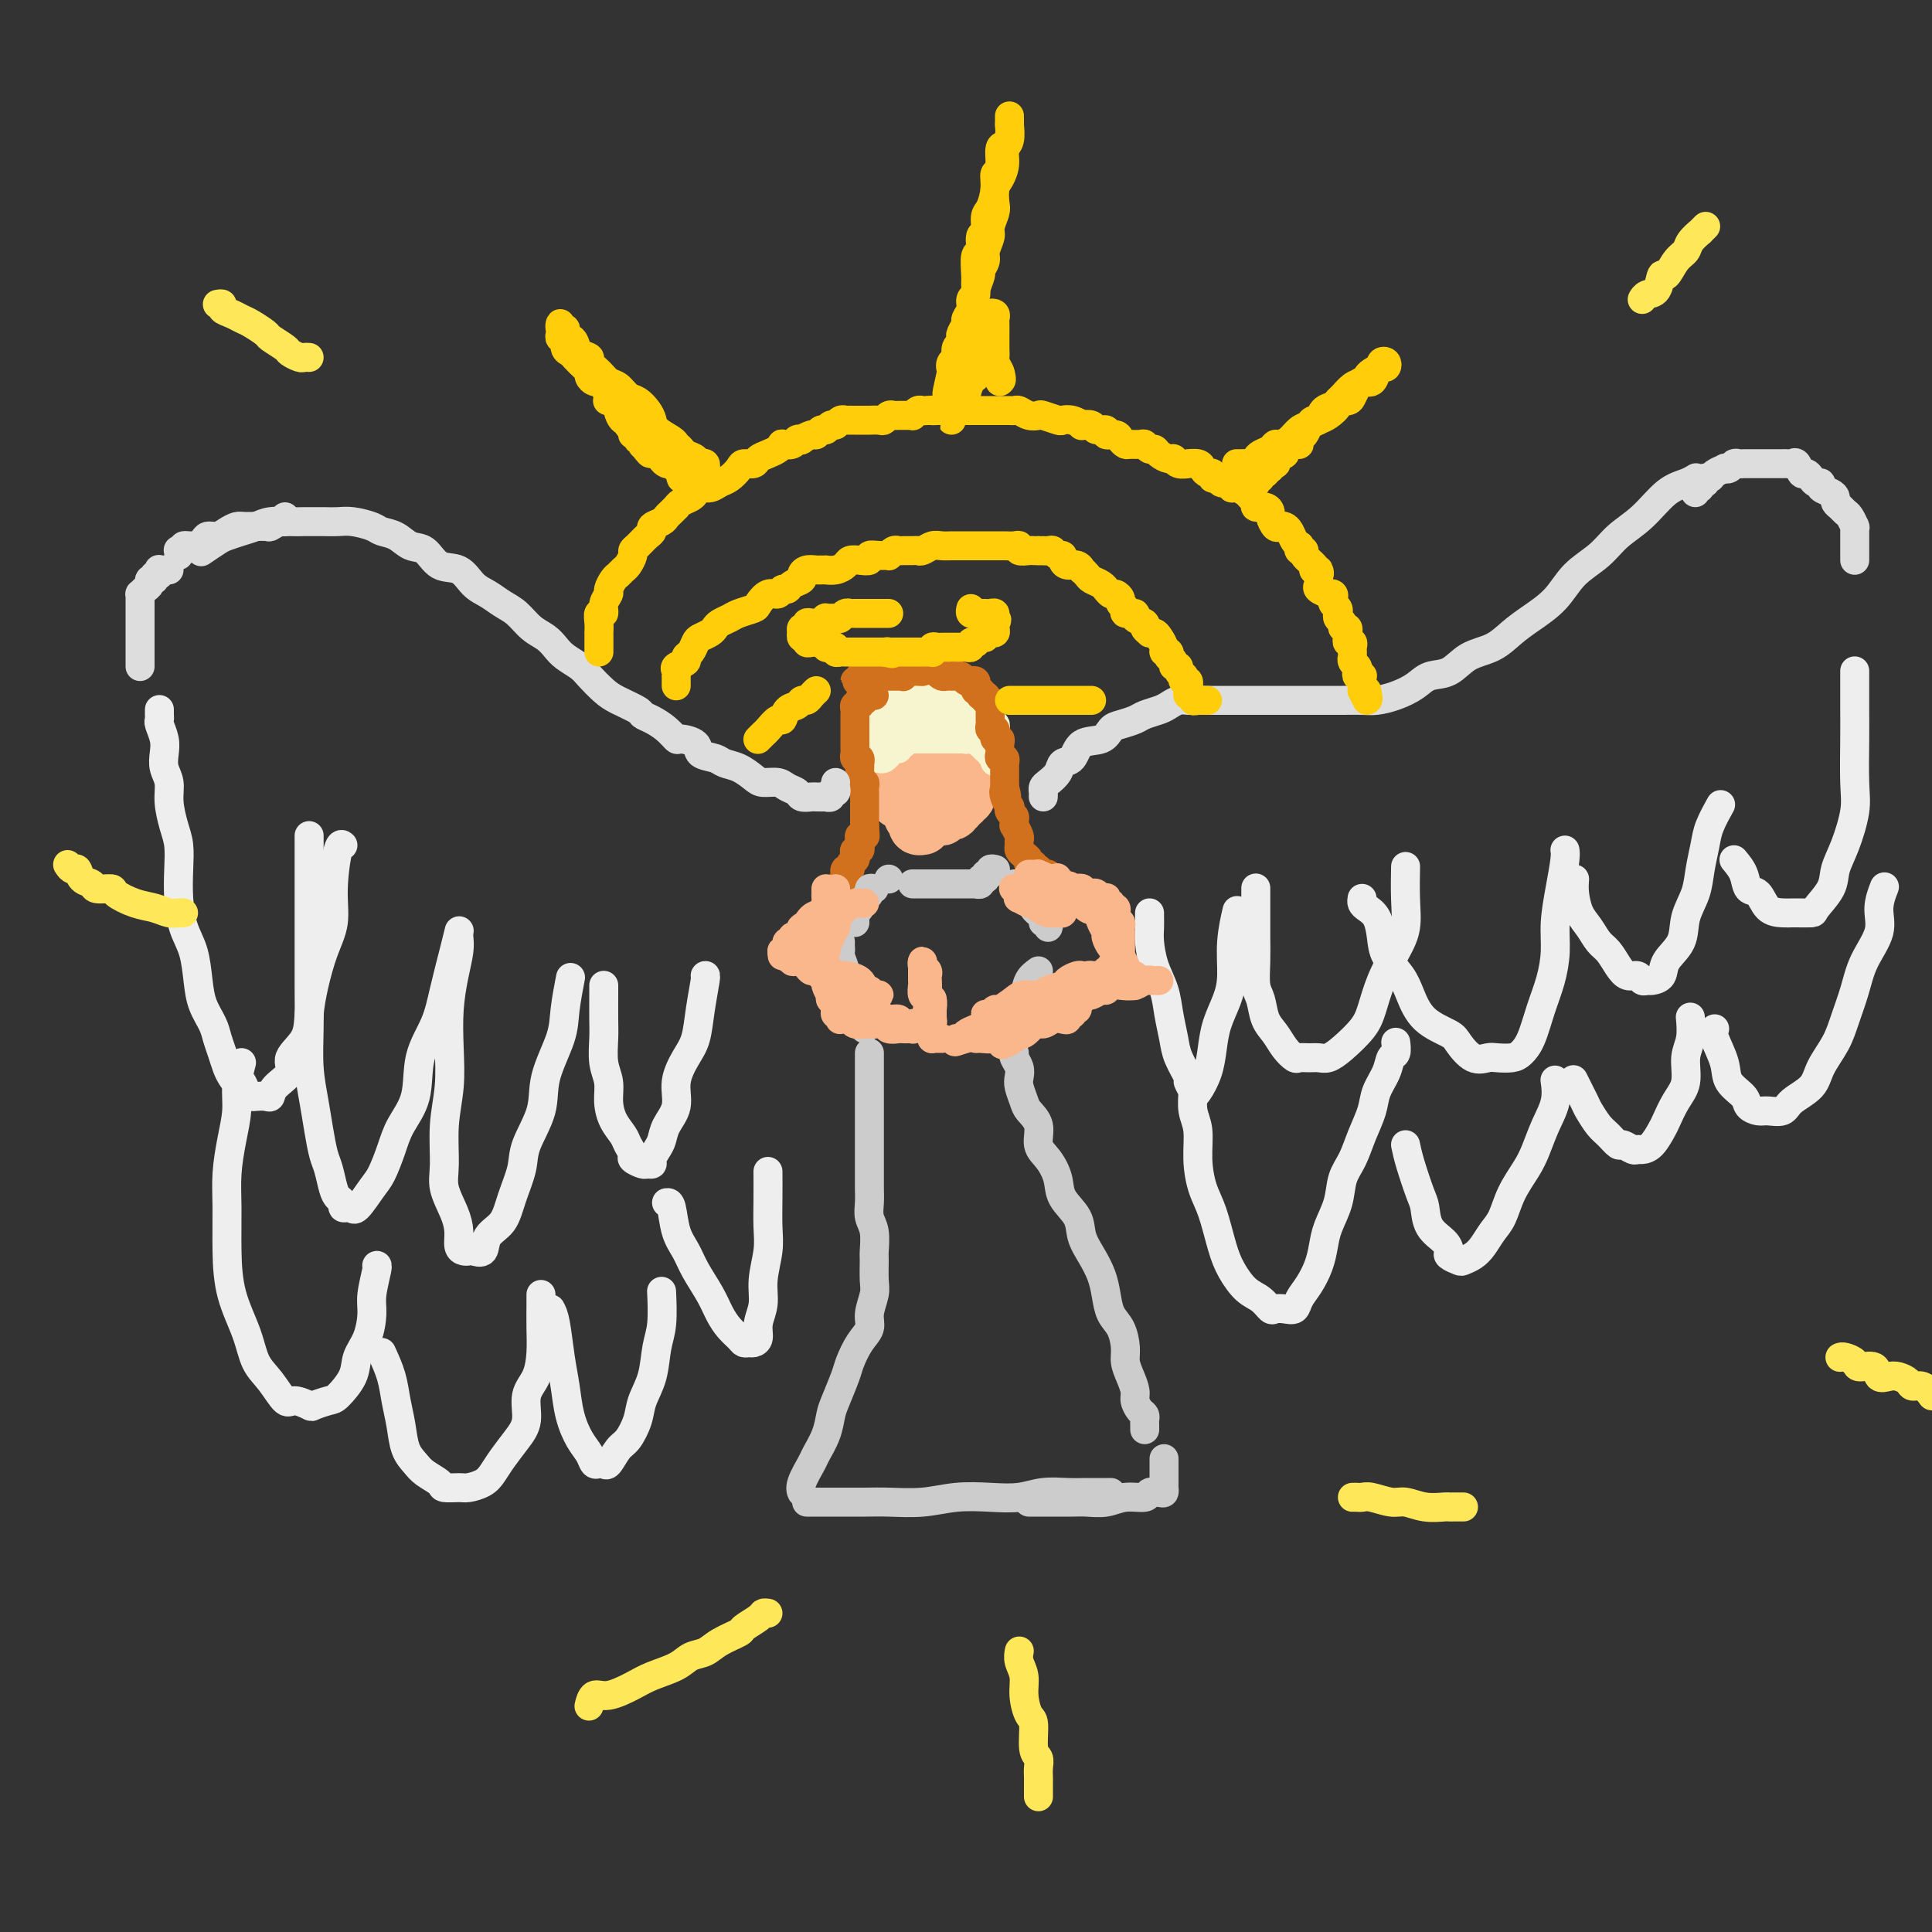 <svg viewBox='0 0 400 400' version='1.1' xmlns='http://www.w3.org/2000/svg' xmlns:xlink='http://www.w3.org/1999/xlink'><rect x="0" y="0" width="400" height="400" fill="#333333" stroke="none"/><g fill='none' stroke='#FBB78C' stroke-width='12' stroke-linecap='round' stroke-linejoin='round'><path d='M184,148c-0.179,-0.000 -0.357,-0.000 0,0c0.357,0.000 1.250,0.000 2,0c0.750,-0.000 1.357,-0.000 2,0c0.643,0.000 1.324,0.000 2,0c0.676,-0.000 1.349,-0.000 2,0c0.651,0.000 1.281,0.000 2,0c0.719,-0.000 1.528,-0.001 2,0c0.472,0.001 0.608,0.004 1,0c0.392,-0.004 1.041,-0.015 1,0c-0.041,0.015 -0.771,0.057 -1,0c-0.229,-0.057 0.045,-0.212 0,0c-0.045,0.212 -0.407,0.792 -1,1c-0.593,0.208 -1.416,0.043 -2,0c-0.584,-0.043 -0.927,0.037 -1,0c-0.073,-0.037 0.125,-0.192 0,0c-0.125,0.192 -0.574,0.732 -1,1c-0.426,0.268 -0.831,0.264 -1,0c-0.169,-0.264 -0.102,-0.788 0,-1c0.102,-0.212 0.239,-0.113 0,0c-0.239,0.113 -0.852,0.240 -1,0c-0.148,-0.240 0.171,-0.846 0,-1c-0.171,-0.154 -0.830,0.144 -1,0c-0.170,-0.144 0.151,-0.729 0,-1c-0.151,-0.271 -0.773,-0.228 -1,0c-0.227,0.228 -0.060,0.639 0,1c0.060,0.361 0.012,0.670 0,1c-0.012,0.330 0.011,0.681 0,1c-0.011,0.319 -0.055,0.607 0,1c0.055,0.393 0.211,0.893 0,1c-0.211,0.107 -0.789,-0.179 -1,0c-0.211,0.179 -0.056,0.821 0,1c0.056,0.179 0.014,-0.106 0,0c-0.014,0.106 -0.001,0.603 0,1c0.001,0.397 -0.010,0.694 0,1c0.010,0.306 0.041,0.621 0,1c-0.041,0.379 -0.155,0.823 0,1c0.155,0.177 0.577,0.089 1,0'/><path d='M188,157c0.256,1.547 0.896,0.414 1,0c0.104,-0.414 -0.327,-0.110 0,0c0.327,0.110 1.411,0.025 2,0c0.589,-0.025 0.684,0.008 1,0c0.316,-0.008 0.855,-0.058 1,0c0.145,0.058 -0.102,0.223 0,0c0.102,-0.223 0.553,-0.834 1,-1c0.447,-0.166 0.890,0.114 1,0c0.110,-0.114 -0.114,-0.622 0,-1c0.114,-0.378 0.565,-0.627 1,-1c0.435,-0.373 0.852,-0.870 1,-1c0.148,-0.130 0.026,0.106 0,0c-0.026,-0.106 0.046,-0.555 0,-1c-0.046,-0.445 -0.208,-0.887 0,-1c0.208,-0.113 0.788,0.102 1,0c0.212,-0.102 0.057,-0.522 0,-1c-0.057,-0.478 -0.016,-1.015 0,-1c0.016,0.015 0.005,0.581 0,1c-0.005,0.419 -0.005,0.692 0,1c0.005,0.308 0.015,0.651 0,1c-0.015,0.349 -0.057,0.705 0,1c0.057,0.295 0.211,0.531 0,1c-0.211,0.469 -0.789,1.172 -1,2c-0.211,0.828 -0.057,1.781 0,2c0.057,0.219 0.015,-0.295 0,0c-0.015,0.295 -0.004,1.398 0,2c0.004,0.602 0.002,0.701 0,1c-0.002,0.299 -0.003,0.797 0,1c0.003,0.203 0.011,0.110 0,0c-0.011,-0.110 -0.041,-0.236 0,0c0.041,0.236 0.152,0.833 0,1c-0.152,0.167 -0.566,-0.095 -1,0c-0.434,0.095 -0.887,0.546 -1,1c-0.113,0.454 0.114,0.910 0,1c-0.114,0.090 -0.571,-0.185 -1,0c-0.429,0.185 -0.832,0.832 -1,1c-0.168,0.168 -0.100,-0.141 0,0c0.100,0.141 0.233,0.732 0,1c-0.233,0.268 -0.832,0.212 -1,0c-0.168,-0.212 0.095,-0.581 0,-1c-0.095,-0.419 -0.547,-0.887 -1,-1c-0.453,-0.113 -0.906,0.128 -1,0c-0.094,-0.128 0.171,-0.625 0,-1c-0.171,-0.375 -0.778,-0.629 -1,-1c-0.222,-0.371 -0.060,-0.859 0,-1c0.060,-0.141 0.016,0.065 0,0c-0.016,-0.065 -0.004,-0.402 0,-1c0.004,-0.598 0.001,-1.457 0,-2c-0.001,-0.543 -0.001,-0.772 0,-1'/><path d='M189,158c-0.619,-1.190 -0.166,-0.164 0,0c0.166,0.164 0.044,-0.534 0,-1c-0.044,-0.466 -0.011,-0.699 0,-1c0.011,-0.301 -0.001,-0.668 0,-1c0.001,-0.332 0.015,-0.629 0,-1c-0.015,-0.371 -0.060,-0.817 0,-1c0.060,-0.183 0.224,-0.102 0,0c-0.224,0.102 -0.834,0.224 -1,0c-0.166,-0.224 0.114,-0.796 0,-1c-0.114,-0.204 -0.623,-0.040 -1,0c-0.377,0.040 -0.623,-0.045 -1,0c-0.377,0.045 -0.886,0.218 -1,0c-0.114,-0.218 0.166,-0.829 0,-1c-0.166,-0.171 -0.776,0.098 -1,0c-0.224,-0.098 -0.060,-0.563 0,-1c0.060,-0.437 0.016,-0.846 0,-1c-0.016,-0.154 -0.004,-0.052 0,0c0.004,0.052 0.000,0.055 0,0c-0.000,-0.055 0.003,-0.168 0,0c-0.003,0.168 -0.012,0.619 0,1c0.012,0.381 0.046,0.693 0,1c-0.046,0.307 -0.171,0.608 0,1c0.171,0.392 0.638,0.875 1,1c0.362,0.125 0.619,-0.107 1,0c0.381,0.107 0.887,0.553 1,1c0.113,0.447 -0.166,0.894 0,1c0.166,0.106 0.776,-0.130 1,0c0.224,0.130 0.060,0.626 0,1c-0.060,0.374 -0.017,0.626 0,1c0.017,0.374 0.008,0.870 0,1c-0.008,0.130 -0.016,-0.106 0,0c0.016,0.106 0.057,0.554 0,1c-0.057,0.446 -0.211,0.889 0,1c0.211,0.111 0.789,-0.111 1,0c0.211,0.111 0.057,0.554 0,1c-0.057,0.446 -0.015,0.894 0,1c0.015,0.106 0.004,-0.130 0,0c-0.004,0.130 -0.002,0.626 0,1c0.002,0.374 0.003,0.625 0,1c-0.003,0.375 -0.011,0.874 0,1c0.011,0.126 0.041,-0.120 0,0c-0.041,0.120 -0.155,0.606 0,1c0.155,0.394 0.577,0.697 1,1'/><path d='M190,167c0.864,3.027 0.025,1.596 0,1c-0.025,-0.596 0.763,-0.356 1,0c0.237,0.356 -0.077,0.827 0,1c0.077,0.173 0.547,0.047 1,0c0.453,-0.047 0.890,-0.017 1,0c0.110,0.017 -0.107,0.020 0,0c0.107,-0.020 0.537,-0.061 1,0c0.463,0.061 0.960,0.226 1,0c0.040,-0.226 -0.378,-0.844 0,-1c0.378,-0.156 1.550,0.150 2,0c0.450,-0.150 0.177,-0.757 0,-1c-0.177,-0.243 -0.259,-0.122 0,0c0.259,0.122 0.858,0.244 1,0c0.142,-0.244 -0.172,-0.853 0,-1c0.172,-0.147 0.831,0.168 1,0c0.169,-0.168 -0.151,-0.820 0,-1c0.151,-0.180 0.773,0.110 1,0c0.227,-0.110 0.060,-0.621 0,-1c-0.060,-0.379 -0.012,-0.626 0,-1c0.012,-0.374 -0.011,-0.873 0,-1c0.011,-0.127 0.055,0.120 0,0c-0.055,-0.120 -0.211,-0.606 0,-1c0.211,-0.394 0.789,-0.697 1,-1c0.211,-0.303 0.057,-0.606 0,-1c-0.057,-0.394 -0.015,-0.879 0,-1c0.015,-0.121 0.004,0.123 0,0c-0.004,-0.123 -0.001,-0.611 0,-1c0.001,-0.389 0.000,-0.678 0,-1c-0.000,-0.322 -0.000,-0.678 0,-1c0.000,-0.322 0.000,-0.611 0,-1c-0.000,-0.389 -0.000,-0.877 0,-1c0.000,-0.123 0.001,0.121 0,0c-0.001,-0.121 -0.003,-0.607 0,-1c0.003,-0.393 0.012,-0.694 0,-1c-0.012,-0.306 -0.044,-0.618 0,-1c0.044,-0.382 0.166,-0.834 0,-1c-0.166,-0.166 -0.618,-0.044 -1,0c-0.382,0.044 -0.694,0.012 -1,0c-0.306,-0.012 -0.608,-0.003 -1,0c-0.392,0.003 -0.875,0.001 -1,0c-0.125,-0.001 0.107,-0.000 0,0c-0.107,0.000 -0.554,0.000 -1,0'/><path d='M196,149c-0.958,-0.155 -0.852,-0.041 -1,0c-0.148,0.041 -0.550,0.011 -1,0c-0.450,-0.011 -0.947,-0.003 -1,0c-0.053,0.003 0.337,0.001 0,0c-0.337,-0.001 -1.400,-0.000 -2,0c-0.600,0.000 -0.738,-0.000 -1,0c-0.262,0.000 -0.648,0.000 -1,0c-0.352,-0.000 -0.669,-0.001 -1,0c-0.331,0.001 -0.676,0.004 -1,0c-0.324,-0.004 -0.626,-0.016 -1,0c-0.374,0.016 -0.818,0.058 -1,0c-0.182,-0.058 -0.101,-0.218 0,0c0.101,0.218 0.223,0.814 0,1c-0.223,0.186 -0.792,-0.038 -1,0c-0.208,0.038 -0.056,0.339 0,1c0.056,0.661 0.015,1.683 0,2c-0.015,0.317 -0.004,-0.070 0,0c0.004,0.070 0.001,0.597 0,1c-0.001,0.403 -0.000,0.682 0,1c0.000,0.318 0.000,0.677 0,1c-0.000,0.323 -0.000,0.611 0,1c0.000,0.389 0.000,0.877 0,1c-0.000,0.123 -0.000,-0.121 0,0c0.000,0.121 0.000,0.607 0,1c-0.000,0.393 -0.000,0.693 0,1c0.000,0.307 0.000,0.621 0,1c-0.000,0.379 -0.001,0.823 0,1c0.001,0.177 0.003,0.086 0,0c-0.003,-0.086 -0.012,-0.167 0,0c0.012,0.167 0.044,0.581 0,1c-0.044,0.419 -0.166,0.844 0,1c0.166,0.156 0.619,0.045 1,0c0.381,-0.045 0.691,-0.022 1,0'/><path d='M186,164c0.246,2.409 -0.141,1.430 0,1c0.141,-0.430 0.808,-0.313 1,0c0.192,0.313 -0.092,0.820 0,1c0.092,0.180 0.561,0.033 1,0c0.439,-0.033 0.850,0.046 1,0c0.150,-0.046 0.039,-0.219 0,0c-0.039,0.219 -0.007,0.828 0,1c0.007,0.172 -0.012,-0.095 0,0c0.012,0.095 0.055,0.551 0,1c-0.055,0.449 -0.207,0.891 0,1c0.207,0.109 0.774,-0.114 1,0c0.226,0.114 0.112,0.567 0,1c-0.112,0.433 -0.223,0.847 0,1c0.223,0.153 0.778,0.044 1,0c0.222,-0.044 0.111,-0.022 0,0'/></g>
<g fill='none' stroke='#F7F5D0' stroke-width='6' stroke-linecap='round' stroke-linejoin='round'><path d='M180,157c0.331,0.009 0.662,0.018 1,0c0.338,-0.018 0.682,-0.061 1,0c0.318,0.061 0.611,0.228 1,0c0.389,-0.228 0.874,-0.850 1,-1c0.126,-0.150 -0.106,0.171 0,0c0.106,-0.171 0.549,-0.834 1,-1c0.451,-0.166 0.908,0.166 1,0c0.092,-0.166 -0.182,-0.829 0,-1c0.182,-0.171 0.818,0.150 1,0c0.182,-0.150 -0.092,-0.772 0,-1c0.092,-0.228 0.548,-0.061 1,0c0.452,0.061 0.899,0.016 1,0c0.101,-0.016 -0.146,-0.004 0,0c0.146,0.004 0.683,0.001 1,0c0.317,-0.001 0.414,-0.000 1,0c0.586,0.000 1.662,0.000 2,0c0.338,-0.000 -0.063,-0.000 0,0c0.063,0.000 0.591,0.000 1,0c0.409,-0.000 0.701,-0.000 1,0c0.299,0.000 0.605,0.000 1,0c0.395,-0.000 0.879,-0.000 1,0c0.121,0.000 -0.121,0.000 0,0c0.121,-0.000 0.606,-0.000 1,0c0.394,0.000 0.697,0.000 1,0'/><path d='M199,153c3.122,-0.619 1.428,-0.166 1,0c-0.428,0.166 0.410,0.044 1,0c0.590,-0.044 0.932,-0.011 1,0c0.068,0.011 -0.140,0.000 0,0c0.140,-0.000 0.626,0.011 1,0c0.374,-0.011 0.636,-0.044 1,0c0.364,0.044 0.830,0.166 1,0c0.170,-0.166 0.046,-0.618 0,-1c-0.046,-0.382 -0.012,-0.694 0,-1c0.012,-0.306 0.003,-0.607 0,-1c-0.003,-0.393 -0.000,-0.880 0,-1c0.000,-0.120 -0.003,0.125 0,0c0.003,-0.125 0.012,-0.622 0,-1c-0.012,-0.378 -0.044,-0.637 0,-1c0.044,-0.363 0.166,-0.828 0,-1c-0.166,-0.172 -0.619,-0.049 -1,0c-0.381,0.049 -0.691,0.025 -1,0'/><path d='M203,146c-0.244,-1.309 0.146,-1.083 0,-1c-0.146,0.083 -0.827,0.022 -1,0c-0.173,-0.022 0.161,-0.006 0,0c-0.161,0.006 -0.816,0.002 -1,0c-0.184,-0.002 0.104,-0.000 0,0c-0.104,0.000 -0.600,0.000 -1,0c-0.400,-0.000 -0.702,-0.000 -1,0c-0.298,0.000 -0.590,0.000 -1,0c-0.410,-0.000 -0.937,-0.000 -1,0c-0.063,0.000 0.338,0.000 0,0c-0.338,-0.000 -1.414,-0.000 -2,0c-0.586,0.000 -0.682,0.000 -1,0c-0.318,-0.000 -0.858,-0.000 -1,0c-0.142,0.000 0.116,0.000 0,0c-0.116,-0.000 -0.605,-0.000 -1,0c-0.395,0.000 -0.697,0.000 -1,0c-0.303,-0.000 -0.606,-0.000 -1,0c-0.394,0.000 -0.879,0.000 -1,0c-0.121,-0.000 0.123,-0.000 0,0c-0.123,0.000 -0.611,0.000 -1,0c-0.389,-0.000 -0.678,-0.000 -1,0c-0.322,0.000 -0.677,0.000 -1,0c-0.323,-0.000 -0.612,-0.000 -1,0c-0.388,0.000 -0.873,0.000 -1,0c-0.127,-0.000 0.106,-0.001 0,0c-0.106,0.001 -0.550,0.003 -1,0c-0.450,-0.003 -0.904,-0.011 -1,0c-0.096,0.011 0.166,0.041 0,0c-0.166,-0.041 -0.762,-0.155 -1,0c-0.238,0.155 -0.119,0.577 0,1'/><path d='M181,146c-3.630,-0.049 -1.705,-0.172 -1,0c0.705,0.172 0.189,0.637 0,1c-0.189,0.363 -0.051,0.622 0,1c0.051,0.378 0.014,0.874 0,1c-0.014,0.126 -0.004,-0.120 0,0c0.004,0.120 0.001,0.605 0,1c-0.001,0.395 -0.000,0.698 0,1c0.000,0.302 -0.001,0.602 0,1c0.001,0.398 0.002,0.892 0,1c-0.002,0.108 -0.008,-0.171 0,0c0.008,0.171 0.030,0.792 0,1c-0.030,0.208 -0.111,0.002 0,0c0.111,-0.002 0.415,0.198 1,0c0.585,-0.198 1.452,-0.796 2,-1c0.548,-0.204 0.778,-0.014 1,0c0.222,0.014 0.438,-0.146 1,-1c0.562,-0.854 1.470,-2.401 2,-3c0.530,-0.599 0.681,-0.252 1,0c0.319,0.252 0.806,0.407 1,0c0.194,-0.407 0.093,-1.377 0,-2c-0.093,-0.623 -0.180,-0.899 0,-1c0.180,-0.101 0.625,-0.027 1,0c0.375,0.027 0.678,0.008 1,0c0.322,-0.008 0.661,-0.004 1,0'/><path d='M192,146c1.615,-1.070 1.154,-0.244 1,0c-0.154,0.244 0.000,-0.092 0,0c-0.000,0.092 -0.154,0.613 0,1c0.154,0.387 0.616,0.639 1,1c0.384,0.361 0.690,0.829 1,1c0.310,0.171 0.623,0.045 1,0c0.377,-0.045 0.818,-0.008 1,0c0.182,0.008 0.104,-0.012 0,0c-0.104,0.012 -0.234,0.055 0,0c0.234,-0.055 0.832,-0.207 1,0c0.168,0.207 -0.095,0.772 0,1c0.095,0.228 0.546,0.118 1,0c0.454,-0.118 0.910,-0.243 1,0c0.090,0.243 -0.186,0.853 0,1c0.186,0.147 0.835,-0.171 1,0c0.165,0.171 -0.153,0.831 0,1c0.153,0.169 0.777,-0.152 1,0c0.223,0.152 0.046,0.775 0,1c-0.046,0.225 0.039,0.050 0,0c-0.039,-0.050 -0.203,0.025 0,0c0.203,-0.025 0.772,-0.150 1,0c0.228,0.150 0.114,0.575 0,1'/><path d='M203,154c1.946,1.172 1.310,0.103 1,0c-0.310,-0.103 -0.293,0.760 0,1c0.293,0.240 0.863,-0.141 1,0c0.137,0.141 -0.159,0.805 0,1c0.159,0.195 0.775,-0.080 1,0c0.225,0.080 0.060,0.516 0,1c-0.060,0.484 -0.016,1.017 0,1c0.016,-0.017 0.004,-0.583 0,-1c-0.004,-0.417 -0.001,-0.685 0,-1c0.001,-0.315 0.000,-0.676 0,-1c-0.000,-0.324 -0.000,-0.611 0,-1c0.000,-0.389 0.001,-0.879 0,-1c-0.001,-0.121 -0.004,0.126 0,0c0.004,-0.126 0.016,-0.626 0,-1c-0.016,-0.374 -0.061,-0.622 0,-1c0.061,-0.378 0.227,-0.886 0,-1c-0.227,-0.114 -0.848,0.166 -1,0c-0.152,-0.166 0.165,-0.776 0,-1c-0.165,-0.224 -0.814,-0.060 -1,0c-0.186,0.060 0.090,0.017 0,0c-0.090,-0.017 -0.545,-0.009 -1,0'/><path d='M203,149c-0.708,-0.616 -0.977,-0.155 -1,0c-0.023,0.155 0.201,0.003 0,0c-0.201,-0.003 -0.829,0.144 -1,0c-0.171,-0.144 0.113,-0.578 0,-1c-0.113,-0.422 -0.622,-0.831 -1,-1c-0.378,-0.169 -0.623,-0.097 -1,0c-0.377,0.097 -0.885,0.218 -1,0c-0.115,-0.218 0.162,-0.776 0,-1c-0.162,-0.224 -0.764,-0.112 -1,0c-0.236,0.112 -0.104,0.226 0,0c0.104,-0.226 0.182,-0.793 0,-1c-0.182,-0.207 -0.623,-0.056 -1,0c-0.377,0.056 -0.689,0.015 -1,0c-0.311,-0.015 -0.622,-0.004 -1,0c-0.378,0.004 -0.822,0.001 -1,0c-0.178,-0.001 -0.089,-0.000 0,0c0.089,0.000 0.177,0.000 0,0c-0.177,-0.000 -0.621,-0.000 -1,0c-0.379,0.000 -0.693,0.000 -1,0c-0.307,-0.000 -0.607,-0.000 -1,0c-0.393,0.000 -0.878,0.000 -1,0c-0.122,-0.000 0.121,-0.000 0,0c-0.121,0.000 -0.606,0.000 -1,0c-0.394,-0.000 -0.697,-0.000 -1,0'/><path d='M187,145c-2.410,-0.602 -0.434,-0.106 0,0c0.434,0.106 -0.672,-0.179 -1,0c-0.328,0.179 0.122,0.822 0,1c-0.122,0.178 -0.817,-0.110 -1,0c-0.183,0.110 0.147,0.617 0,1c-0.147,0.383 -0.772,0.641 -1,1c-0.228,0.359 -0.060,0.818 0,1c0.060,0.182 0.012,0.088 0,0c-0.012,-0.088 0.011,-0.170 0,0c-0.011,0.170 -0.055,0.592 0,1c0.055,0.408 0.211,0.804 0,1c-0.211,0.196 -0.788,0.193 -1,0c-0.212,-0.193 -0.058,-0.577 0,-1c0.058,-0.423 0.019,-0.887 0,-1c-0.019,-0.113 -0.019,0.124 0,0c0.019,-0.124 0.058,-0.607 0,-1c-0.058,-0.393 -0.213,-0.694 0,-1c0.213,-0.306 0.793,-0.617 1,-1c0.207,-0.383 0.042,-0.837 0,-1c-0.042,-0.163 0.041,-0.033 0,0c-0.041,0.033 -0.204,-0.030 0,0c0.204,0.030 0.776,0.152 1,0c0.224,-0.152 0.101,-0.577 0,-1c-0.101,-0.423 -0.181,-0.845 0,-1c0.181,-0.155 0.623,-0.044 1,0c0.377,0.044 0.688,0.022 1,0'/><path d='M187,143c0.626,-1.083 0.693,-0.290 1,0c0.307,0.290 0.856,0.078 1,0c0.144,-0.078 -0.115,-0.021 0,0c0.115,0.021 0.604,0.006 1,0c0.396,-0.006 0.698,-0.001 1,0c0.302,0.001 0.603,0.000 1,0c0.397,-0.000 0.890,-0.000 1,0c0.110,0.000 -0.163,0.000 0,0c0.163,-0.000 0.761,-0.000 1,0c0.239,0.000 0.120,0.000 0,0'/></g>
<g fill='none' stroke='#D2711D' stroke-width='6' stroke-linecap='round' stroke-linejoin='round'><path d='M185,140c-0.446,-0.000 -0.893,-0.000 -1,0c-0.107,0.000 0.125,0.000 0,0c-0.125,-0.000 -0.607,-0.000 -1,0c-0.393,0.000 -0.696,0.000 -1,0c-0.304,-0.000 -0.607,-0.001 -1,0c-0.393,0.001 -0.874,0.004 -1,0c-0.126,-0.004 0.105,-0.015 0,0c-0.105,0.015 -0.546,0.058 -1,0c-0.454,-0.058 -0.921,-0.215 -1,0c-0.079,0.215 0.230,0.804 0,1c-0.230,0.196 -1.000,0.001 -1,0c-0.000,-0.001 0.770,0.192 1,0c0.230,-0.192 -0.079,-0.770 0,-1c0.079,-0.230 0.546,-0.113 1,0c0.454,0.113 0.895,0.223 1,0c0.105,-0.223 -0.126,-0.778 0,-1c0.126,-0.222 0.608,-0.109 1,0c0.392,0.109 0.693,0.215 1,0c0.307,-0.215 0.618,-0.751 1,-1c0.382,-0.249 0.834,-0.210 1,0c0.166,0.210 0.048,0.592 0,1c-0.048,0.408 -0.024,0.841 0,1c0.024,0.159 0.049,0.042 0,0c-0.049,-0.042 -0.172,-0.010 0,0c0.172,0.010 0.637,-0.001 1,0c0.363,0.001 0.623,0.014 1,0c0.377,-0.014 0.871,-0.056 1,0c0.129,0.056 -0.106,0.211 0,0c0.106,-0.211 0.553,-0.789 1,-1c0.447,-0.211 0.893,-0.057 1,0c0.107,0.057 -0.125,0.015 0,0c0.125,-0.015 0.607,-0.004 1,0c0.393,0.004 0.696,0.002 1,0'/><path d='M191,139c1.812,-0.377 0.342,-0.820 0,-1c-0.342,-0.180 0.443,-0.097 1,0c0.557,0.097 0.885,0.207 1,0c0.115,-0.207 0.016,-0.732 0,-1c-0.016,-0.268 0.051,-0.278 0,0c-0.051,0.278 -0.221,0.845 0,1c0.221,0.155 0.834,-0.102 1,0c0.166,0.102 -0.114,0.563 0,1c0.114,0.437 0.623,0.849 1,1c0.377,0.151 0.622,0.041 1,0c0.378,-0.041 0.889,-0.012 1,0c0.111,0.012 -0.177,0.007 0,0c0.177,-0.007 0.821,-0.016 1,0c0.179,0.016 -0.106,0.056 0,0c0.106,-0.056 0.603,-0.208 1,0c0.397,0.208 0.694,0.778 1,1c0.306,0.222 0.622,0.097 1,0c0.378,-0.097 0.820,-0.167 1,0c0.180,0.167 0.100,0.571 0,1c-0.100,0.429 -0.219,0.885 0,1c0.219,0.115 0.777,-0.110 1,0c0.223,0.110 0.112,0.555 0,1'/><path d='M203,144c1.790,1.019 1.264,0.066 1,0c-0.264,-0.066 -0.267,0.756 0,1c0.267,0.244 0.804,-0.088 1,0c0.196,0.088 0.053,0.597 0,1c-0.053,0.403 -0.014,0.699 0,1c0.014,0.301 0.003,0.607 0,1c-0.003,0.393 0.003,0.875 0,1c-0.003,0.125 -0.015,-0.106 0,0c0.015,0.106 0.057,0.549 0,1c-0.057,0.451 -0.212,0.909 0,1c0.212,0.091 0.793,-0.187 1,0c0.207,0.187 0.041,0.838 0,1c-0.041,0.162 0.041,-0.164 0,0c-0.041,0.164 -0.207,0.817 0,1c0.207,0.183 0.786,-0.105 1,0c0.214,0.105 0.061,0.601 0,1c-0.061,0.399 -0.030,0.699 0,1c0.030,0.301 0.061,0.602 0,1c-0.061,0.398 -0.212,0.894 0,1c0.212,0.106 0.789,-0.179 1,0c0.211,0.179 0.057,0.821 0,1c-0.057,0.179 -0.015,-0.107 0,0c0.015,0.107 0.004,0.606 0,1c-0.004,0.394 -0.001,0.683 0,1c0.001,0.317 0.000,0.662 0,1c-0.000,0.338 -0.000,0.668 0,1c0.000,0.332 0.000,0.666 0,1'/><path d='M208,163c0.789,3.139 0.263,1.485 0,1c-0.263,-0.485 -0.263,0.199 0,1c0.263,0.801 0.788,1.720 1,2c0.212,0.280 0.110,-0.078 0,0c-0.110,0.078 -0.227,0.594 0,1c0.227,0.406 0.797,0.704 1,1c0.203,0.296 0.040,0.590 0,1c-0.040,0.410 0.042,0.936 0,1c-0.042,0.064 -0.208,-0.334 0,0c0.208,0.334 0.791,1.399 1,2c0.209,0.601 0.046,0.738 0,1c-0.046,0.262 0.025,0.649 0,1c-0.025,0.351 -0.147,0.668 0,1c0.147,0.332 0.561,0.681 1,1c0.439,0.319 0.901,0.607 1,1c0.099,0.393 -0.166,0.890 0,1c0.166,0.110 0.762,-0.168 1,0c0.238,0.168 0.119,0.781 0,1c-0.119,0.219 -0.238,0.044 0,0c0.238,-0.044 0.834,0.045 1,0c0.166,-0.045 -0.099,-0.222 0,0c0.099,0.222 0.563,0.843 1,1c0.437,0.157 0.849,-0.150 1,0c0.151,0.150 0.043,0.757 0,1c-0.043,0.243 -0.022,0.121 0,0'/><path d='M181,144c-0.455,-0.008 -0.910,-0.016 -1,0c-0.090,0.016 0.186,0.056 0,0c-0.186,-0.056 -0.833,-0.207 -1,0c-0.167,0.207 0.148,0.773 0,1c-0.148,0.227 -0.758,0.117 -1,0c-0.242,-0.117 -0.118,-0.239 0,0c0.118,0.239 0.228,0.838 0,1c-0.228,0.162 -0.793,-0.115 -1,0c-0.207,0.115 -0.055,0.622 0,1c0.055,0.378 0.015,0.626 0,1c-0.015,0.374 -0.004,0.873 0,1c0.004,0.127 0.001,-0.120 0,0c-0.001,0.120 -0.000,0.606 0,1c0.000,0.394 0.000,0.697 0,1c-0.000,0.303 -0.000,0.606 0,1c0.000,0.394 0.000,0.879 0,1c-0.000,0.121 -0.001,-0.121 0,0c0.001,0.121 0.004,0.606 0,1c-0.004,0.394 -0.015,0.698 0,1c0.015,0.302 0.057,0.602 0,1c-0.057,0.398 -0.211,0.894 0,1c0.211,0.106 0.789,-0.179 1,0c0.211,0.179 0.057,0.821 0,1c-0.057,0.179 -0.016,-0.106 0,0c0.016,0.106 0.008,0.602 0,1c-0.008,0.398 -0.016,0.698 0,1c0.016,0.302 0.057,0.606 0,1c-0.057,0.394 -0.211,0.879 0,1c0.211,0.121 0.789,-0.123 1,0c0.211,0.123 0.057,0.611 0,1c-0.057,0.389 -0.015,0.678 0,1c0.015,0.322 0.004,0.678 0,1c-0.004,0.322 -0.001,0.611 0,1c0.001,0.389 0.000,0.877 0,1c-0.000,0.123 -0.000,-0.121 0,0c0.000,0.121 0.000,0.607 0,1c-0.000,0.393 -0.000,0.693 0,1c0.000,0.307 0.000,0.621 0,1c-0.000,0.379 -0.000,0.823 0,1c0.000,0.177 0.000,0.089 0,0'/><path d='M179,171c0.293,3.721 0.026,1.523 0,1c-0.026,-0.523 0.189,0.629 0,1c-0.189,0.371 -0.782,-0.040 -1,0c-0.218,0.040 -0.062,0.532 0,1c0.062,0.468 0.030,0.913 0,1c-0.030,0.087 -0.060,-0.184 0,0c0.060,0.184 0.208,0.822 0,1c-0.208,0.178 -0.773,-0.106 -1,0c-0.227,0.106 -0.117,0.602 0,1c0.117,0.398 0.242,0.699 0,1c-0.242,0.301 -0.849,0.602 -1,1c-0.151,0.398 0.155,0.894 0,1c-0.155,0.106 -0.773,-0.178 -1,0c-0.227,0.178 -0.065,0.817 0,1c0.065,0.183 0.031,-0.091 0,0c-0.031,0.091 -0.061,0.546 0,1c0.061,0.454 0.212,0.905 0,1c-0.212,0.095 -0.788,-0.167 -1,0c-0.212,0.167 -0.061,0.762 0,1c0.061,0.238 0.030,0.119 0,0'/></g>
<g fill='none' stroke='#DDDDDD' stroke-width='6' stroke-linecap='round' stroke-linejoin='round'><path d='M216,165c0.015,-0.328 0.031,-0.655 0,-1c-0.031,-0.345 -0.107,-0.706 0,-1c0.107,-0.294 0.397,-0.520 1,-1c0.603,-0.480 1.520,-1.213 2,-2c0.480,-0.787 0.523,-1.629 1,-2c0.477,-0.371 1.386,-0.270 2,-1c0.614,-0.730 0.931,-2.290 2,-3c1.069,-0.710 2.890,-0.572 4,-1c1.110,-0.428 1.508,-1.424 2,-2c0.492,-0.576 1.076,-0.731 2,-1c0.924,-0.269 2.187,-0.650 3,-1c0.813,-0.350 1.177,-0.668 2,-1c0.823,-0.332 2.106,-0.677 3,-1c0.894,-0.323 1.398,-0.622 2,-1c0.602,-0.378 1.302,-0.833 2,-1c0.698,-0.167 1.393,-0.045 2,0c0.607,0.045 1.124,0.012 2,0c0.876,-0.012 2.111,-0.003 3,0c0.889,0.003 1.433,0.001 2,0c0.567,-0.001 1.156,-0.000 2,0c0.844,0.000 1.944,0.000 3,0c1.056,-0.000 2.067,-0.000 3,0c0.933,0.000 1.789,0.000 3,0c1.211,-0.000 2.779,-0.000 4,0c1.221,0.000 2.097,0.001 3,0c0.903,-0.001 1.833,-0.002 3,0c1.167,0.002 2.571,0.009 4,0c1.429,-0.009 2.885,-0.034 4,0c1.115,0.034 1.891,0.127 3,0c1.109,-0.127 2.553,-0.475 4,-1c1.447,-0.525 2.897,-1.228 4,-2c1.103,-0.772 1.859,-1.613 3,-2c1.141,-0.387 2.667,-0.318 4,-1c1.333,-0.682 2.475,-2.113 4,-3c1.525,-0.887 3.435,-1.230 5,-2c1.565,-0.770 2.785,-1.966 4,-3c1.215,-1.034 2.424,-1.907 4,-3c1.576,-1.093 3.519,-2.405 5,-4c1.481,-1.595 2.499,-3.474 4,-5c1.501,-1.526 3.483,-2.699 5,-4c1.517,-1.301 2.568,-2.731 4,-4c1.432,-1.269 3.246,-2.379 5,-4c1.754,-1.621 3.450,-3.754 5,-5c1.550,-1.246 2.956,-1.605 4,-2c1.044,-0.395 1.727,-0.827 2,-1c0.273,-0.173 0.137,-0.086 0,0'/><path d='M173,162c-0.033,0.301 -0.066,0.603 0,1c0.066,0.397 0.230,0.891 0,1c-0.230,0.109 -0.853,-0.167 -1,0c-0.147,0.167 0.183,0.777 0,1c-0.183,0.223 -0.879,0.061 -1,0c-0.121,-0.061 0.333,-0.019 0,0c-0.333,0.019 -1.455,0.017 -2,0c-0.545,-0.017 -0.515,-0.047 -1,0c-0.485,0.047 -1.485,0.171 -2,0c-0.515,-0.171 -0.546,-0.636 -1,-1c-0.454,-0.364 -1.332,-0.626 -2,-1c-0.668,-0.374 -1.128,-0.860 -2,-1c-0.872,-0.140 -2.158,0.064 -3,0c-0.842,-0.064 -1.242,-0.397 -2,-1c-0.758,-0.603 -1.875,-1.474 -3,-2c-1.125,-0.526 -2.260,-0.705 -3,-1c-0.740,-0.295 -1.087,-0.704 -2,-1c-0.913,-0.296 -2.393,-0.477 -3,-1c-0.607,-0.523 -0.340,-1.387 -1,-2c-0.660,-0.613 -2.247,-0.977 -3,-1c-0.753,-0.023 -0.671,0.293 -1,0c-0.329,-0.293 -1.068,-1.195 -2,-2c-0.932,-0.805 -2.059,-1.513 -3,-2c-0.941,-0.487 -1.698,-0.753 -2,-1c-0.302,-0.247 -0.149,-0.475 -1,-1c-0.851,-0.525 -2.707,-1.348 -4,-2c-1.293,-0.652 -2.023,-1.133 -3,-2c-0.977,-0.867 -2.200,-2.119 -3,-3c-0.800,-0.881 -1.176,-1.390 -2,-2c-0.824,-0.610 -2.096,-1.322 -3,-2c-0.904,-0.678 -1.438,-1.322 -2,-2c-0.562,-0.678 -1.150,-1.389 -2,-2c-0.850,-0.611 -1.960,-1.121 -3,-2c-1.040,-0.879 -2.010,-2.127 -3,-3c-0.990,-0.873 -2.001,-1.369 -3,-2c-0.999,-0.631 -1.986,-1.395 -3,-2c-1.014,-0.605 -2.057,-1.050 -3,-2c-0.943,-0.950 -1.788,-2.405 -3,-3c-1.212,-0.595 -2.790,-0.330 -4,-1c-1.210,-0.670 -2.051,-2.273 -3,-3c-0.949,-0.727 -2.004,-0.577 -3,-1c-0.996,-0.423 -1.933,-1.420 -3,-2c-1.067,-0.580 -2.266,-0.744 -3,-1c-0.734,-0.256 -1.005,-0.605 -2,-1c-0.995,-0.395 -2.716,-0.838 -4,-1c-1.284,-0.162 -2.132,-0.044 -3,0c-0.868,0.044 -1.754,0.015 -3,0c-1.246,-0.015 -2.850,-0.015 -4,0c-1.150,0.015 -1.845,0.046 -3,0c-1.155,-0.046 -2.769,-0.168 -4,0c-1.231,0.168 -2.078,0.627 -3,1c-0.922,0.373 -1.918,0.661 -3,1c-1.082,0.339 -2.249,0.730 -3,1c-0.751,0.270 -1.087,0.419 -2,1c-0.913,0.581 -2.404,1.595 -3,2c-0.596,0.405 -0.298,0.203 0,0'/><path d='M35,118c-0.312,-0.009 -0.623,-0.017 -1,0c-0.377,0.017 -0.818,0.061 -1,0c-0.182,-0.061 -0.105,-0.227 0,0c0.105,0.227 0.239,0.849 0,1c-0.239,0.151 -0.851,-0.167 -1,0c-0.149,0.167 0.167,0.819 0,1c-0.167,0.181 -0.815,-0.110 -1,0c-0.185,0.110 0.094,0.622 0,1c-0.094,0.378 -0.561,0.622 -1,1c-0.439,0.378 -0.850,0.889 -1,1c-0.150,0.111 -0.040,-0.178 0,0c0.040,0.178 0.011,0.822 0,1c-0.011,0.178 -0.003,-0.111 0,0c0.003,0.111 0.001,0.621 0,1c-0.001,0.379 -0.000,0.626 0,1c0.000,0.374 0.000,0.873 0,1c-0.000,0.127 -0.000,-0.119 0,0c0.000,0.119 0.000,0.605 0,1c-0.000,0.395 -0.000,0.701 0,1c0.000,0.299 0.000,0.591 0,1c-0.000,0.409 -0.000,0.935 0,1c0.000,0.065 0.000,-0.333 0,0c-0.000,0.333 -0.000,1.395 0,2c0.000,0.605 0.000,0.753 0,1c-0.000,0.247 -0.000,0.592 0,1c0.000,0.408 0.000,0.880 0,1c-0.000,0.120 -0.000,-0.112 0,0c0.000,0.112 0.000,0.569 0,1c-0.000,0.431 -0.000,0.838 0,1c0.000,0.162 0.000,0.081 0,0'/><path d='M351,102c0.033,-0.414 0.065,-0.828 0,-1c-0.065,-0.172 -0.229,-0.103 0,0c0.229,0.103 0.849,0.238 1,0c0.151,-0.238 -0.168,-0.851 0,-1c0.168,-0.149 0.823,0.167 1,0c0.177,-0.167 -0.125,-0.815 0,-1c0.125,-0.185 0.678,0.095 1,0c0.322,-0.095 0.415,-0.565 1,-1c0.585,-0.435 1.662,-0.834 2,-1c0.338,-0.166 -0.064,-0.097 0,0c0.064,0.097 0.595,0.222 1,0c0.405,-0.222 0.685,-0.792 1,-1c0.315,-0.208 0.665,-0.056 1,0c0.335,0.056 0.654,0.015 1,0c0.346,-0.015 0.719,-0.004 1,0c0.281,0.004 0.470,0.001 1,0c0.530,-0.001 1.403,-0.000 2,0c0.597,0.000 0.919,-0.000 1,0c0.081,0.000 -0.081,0.001 0,0c0.081,-0.001 0.403,-0.002 1,0c0.597,0.002 1.469,0.008 2,0c0.531,-0.008 0.719,-0.031 1,0c0.281,0.031 0.653,0.116 1,0c0.347,-0.116 0.670,-0.434 1,0c0.330,0.434 0.667,1.618 1,2c0.333,0.382 0.662,-0.038 1,0c0.338,0.038 0.686,0.535 1,1c0.314,0.465 0.596,0.898 1,1c0.404,0.102 0.931,-0.127 1,0c0.069,0.127 -0.318,0.611 0,1c0.318,0.389 1.342,0.682 2,1c0.658,0.318 0.950,0.661 1,1c0.050,0.339 -0.140,0.673 0,1c0.140,0.327 0.612,0.648 1,1c0.388,0.352 0.692,0.734 1,1c0.308,0.266 0.618,0.414 1,1c0.382,0.586 0.834,1.610 1,2c0.166,0.390 0.044,0.146 0,0c-0.044,-0.146 -0.012,-0.194 0,0c0.012,0.194 0.003,0.630 0,1c-0.003,0.370 -0.001,0.673 0,1c0.001,0.327 0.000,0.679 0,1c-0.000,0.321 -0.000,0.612 0,1c0.000,0.388 0.000,0.875 0,1c-0.000,0.125 -0.000,-0.111 0,0c0.000,0.111 0.000,0.568 0,1c-0.000,0.432 -0.000,0.838 0,1c0.000,0.162 0.000,0.081 0,0'/><path d='M37,115c0.034,-0.414 0.067,-0.828 0,-1c-0.067,-0.172 -0.235,-0.101 0,0c0.235,0.101 0.874,0.233 1,0c0.126,-0.233 -0.262,-0.832 0,-1c0.262,-0.168 1.172,0.096 2,0c0.828,-0.096 1.573,-0.551 2,-1c0.427,-0.449 0.535,-0.891 1,-1c0.465,-0.109 1.288,0.114 2,0c0.712,-0.114 1.313,-0.565 2,-1c0.687,-0.435 1.458,-0.853 2,-1c0.542,-0.147 0.853,-0.024 2,0c1.147,0.024 3.130,-0.050 4,0c0.870,0.050 0.625,0.223 1,0c0.375,-0.223 1.368,-0.843 2,-1c0.632,-0.157 0.901,0.150 1,0c0.099,-0.150 0.028,-0.757 0,-1c-0.028,-0.243 -0.014,-0.121 0,0'/></g>
<g fill='none' stroke='#EEEEEE' stroke-width='6' stroke-linecap='round' stroke-linejoin='round'><path d='M33,147c0.002,-0.086 0.004,-0.172 0,0c-0.004,0.172 -0.015,0.601 0,1c0.015,0.399 0.055,0.767 0,1c-0.055,0.233 -0.207,0.330 0,1c0.207,0.670 0.773,1.914 1,3c0.227,1.086 0.116,2.016 0,3c-0.116,0.984 -0.238,2.022 0,3c0.238,0.978 0.834,1.894 1,3c0.166,1.106 -0.100,2.401 0,4c0.100,1.599 0.565,3.501 1,5c0.435,1.499 0.841,2.594 1,4c0.159,1.406 0.070,3.124 0,5c-0.070,1.876 -0.122,3.912 0,6c0.122,2.088 0.418,4.229 1,6c0.582,1.771 1.451,3.173 2,5c0.549,1.827 0.777,4.078 1,6c0.223,1.922 0.441,3.516 1,5c0.559,1.484 1.459,2.859 2,4c0.541,1.141 0.722,2.047 1,3c0.278,0.953 0.652,1.952 1,3c0.348,1.048 0.671,2.144 1,3c0.329,0.856 0.666,1.473 1,2c0.334,0.527 0.666,0.964 1,1c0.334,0.036 0.670,-0.331 1,0c0.330,0.331 0.652,1.358 1,2c0.348,0.642 0.721,0.899 1,1c0.279,0.101 0.465,0.046 1,0c0.535,-0.046 1.419,-0.084 2,0c0.581,0.084 0.860,0.288 1,0c0.140,-0.288 0.142,-1.069 1,-2c0.858,-0.931 2.572,-2.014 3,-3c0.428,-0.986 -0.430,-1.876 0,-3c0.430,-1.124 2.147,-2.483 3,-4c0.853,-1.517 0.841,-3.192 1,-5c0.159,-1.808 0.490,-3.750 1,-6c0.510,-2.250 1.198,-4.809 2,-7c0.802,-2.191 1.718,-4.012 2,-6c0.282,-1.988 -0.069,-4.141 0,-7c0.069,-2.859 0.557,-6.424 1,-8c0.443,-1.576 0.841,-1.165 1,-1c0.159,0.165 0.080,0.082 0,0'/><path d='M64,173c0.000,0.402 0.000,0.803 0,2c-0.000,1.197 -0.000,3.188 0,5c0.000,1.812 0.000,3.444 0,5c-0.000,1.556 -0.001,3.036 0,5c0.001,1.964 0.003,4.411 0,7c-0.003,2.589 -0.012,5.321 0,8c0.012,2.679 0.045,5.305 0,8c-0.045,2.695 -0.167,5.458 0,8c0.167,2.542 0.622,4.862 1,7c0.378,2.138 0.678,4.092 1,6c0.322,1.908 0.665,3.768 1,5c0.335,1.232 0.664,1.837 1,3c0.336,1.163 0.681,2.886 1,4c0.319,1.114 0.611,1.619 1,2c0.389,0.381 0.874,0.637 1,1c0.126,0.363 -0.109,0.833 0,1c0.109,0.167 0.561,0.032 1,0c0.439,-0.032 0.866,0.041 1,0c0.134,-0.041 -0.024,-0.194 0,0c0.024,0.194 0.232,0.735 1,0c0.768,-0.735 2.098,-2.745 3,-4c0.902,-1.255 1.378,-1.754 2,-3c0.622,-1.246 1.392,-3.237 2,-5c0.608,-1.763 1.055,-3.297 2,-5c0.945,-1.703 2.389,-3.575 3,-6c0.611,-2.425 0.388,-5.403 1,-8c0.612,-2.597 2.059,-4.812 3,-7c0.941,-2.188 1.376,-4.349 2,-7c0.624,-2.651 1.437,-5.791 2,-8c0.563,-2.209 0.875,-3.488 1,-4c0.125,-0.512 0.062,-0.256 0,0'/><path d='M95,194c0.084,0.863 0.167,1.726 0,3c-0.167,1.274 -0.585,2.960 -1,5c-0.415,2.040 -0.829,4.436 -1,7c-0.171,2.564 -0.100,5.297 0,8c0.100,2.703 0.229,5.377 0,8c-0.229,2.623 -0.818,5.195 -1,8c-0.182,2.805 0.041,5.844 0,8c-0.041,2.156 -0.348,3.429 0,5c0.348,1.571 1.350,3.440 2,5c0.650,1.560 0.946,2.810 1,4c0.054,1.190 -0.136,2.321 0,3c0.136,0.679 0.598,0.905 1,1c0.402,0.095 0.745,0.060 1,0c0.255,-0.060 0.424,-0.145 1,0c0.576,0.145 1.559,0.521 2,0c0.441,-0.521 0.339,-1.939 1,-3c0.661,-1.061 2.083,-1.766 3,-3c0.917,-1.234 1.329,-2.998 2,-5c0.671,-2.002 1.602,-4.243 2,-6c0.398,-1.757 0.263,-3.030 1,-5c0.737,-1.970 2.345,-4.637 3,-7c0.655,-2.363 0.358,-4.420 1,-7c0.642,-2.580 2.224,-5.681 3,-8c0.776,-2.319 0.747,-3.855 1,-6c0.253,-2.145 0.786,-4.899 1,-6c0.214,-1.101 0.107,-0.551 0,0'/><path d='M125,204c0.002,0.367 0.005,0.733 0,2c-0.005,1.267 -0.016,3.433 0,5c0.016,1.567 0.059,2.534 0,4c-0.059,1.466 -0.219,3.432 0,5c0.219,1.568 0.818,2.737 1,4c0.182,1.263 -0.052,2.618 0,4c0.052,1.382 0.390,2.790 1,4c0.610,1.210 1.491,2.223 2,3c0.509,0.777 0.647,1.318 1,2c0.353,0.682 0.922,1.504 1,2c0.078,0.496 -0.334,0.667 0,1c0.334,0.333 1.413,0.829 2,1c0.587,0.171 0.682,0.016 1,0c0.318,-0.016 0.857,0.107 1,0c0.143,-0.107 -0.111,-0.442 0,-1c0.111,-0.558 0.589,-1.337 1,-2c0.411,-0.663 0.757,-1.209 1,-2c0.243,-0.791 0.384,-1.826 1,-3c0.616,-1.174 1.709,-2.485 2,-4c0.291,-1.515 -0.220,-3.233 0,-5c0.220,-1.767 1.169,-3.584 2,-5c0.831,-1.416 1.543,-2.432 2,-4c0.457,-1.568 0.659,-3.688 1,-6c0.341,-2.312 0.823,-4.815 1,-6c0.177,-1.185 0.051,-1.053 0,-1c-0.051,0.053 -0.025,0.026 0,0'/><path d='M238,189c-0.004,0.255 -0.008,0.510 0,1c0.008,0.490 0.030,1.214 0,2c-0.030,0.786 -0.110,1.634 0,3c0.110,1.366 0.409,3.249 1,5c0.591,1.751 1.473,3.370 2,5c0.527,1.630 0.701,3.272 1,5c0.299,1.728 0.725,3.541 1,5c0.275,1.459 0.399,2.563 1,4c0.601,1.437 1.680,3.207 2,4c0.320,0.793 -0.118,0.608 0,1c0.118,0.392 0.791,1.362 1,2c0.209,0.638 -0.047,0.945 0,1c0.047,0.055 0.397,-0.140 1,-1c0.603,-0.860 1.458,-2.384 2,-4c0.542,-1.616 0.771,-3.325 1,-5c0.229,-1.675 0.457,-3.315 1,-5c0.543,-1.685 1.399,-3.414 2,-5c0.601,-1.586 0.945,-3.027 1,-5c0.055,-1.973 -0.181,-4.477 0,-7c0.181,-2.523 0.780,-5.064 1,-6c0.220,-0.936 0.063,-0.267 0,0c-0.063,0.267 -0.031,0.134 0,0'/><path d='M260,184c0.000,-0.129 0.000,-0.259 0,0c-0.000,0.259 -0.001,0.905 0,2c0.001,1.095 0.003,2.637 0,4c-0.003,1.363 -0.013,2.546 0,4c0.013,1.454 0.048,3.179 0,5c-0.048,1.821 -0.179,3.737 0,5c0.179,1.263 0.668,1.873 1,3c0.332,1.127 0.508,2.771 1,4c0.492,1.229 1.301,2.042 2,3c0.699,0.958 1.290,2.060 2,3c0.710,0.940 1.541,1.717 2,2c0.459,0.283 0.547,0.072 1,0c0.453,-0.072 1.269,-0.003 2,0c0.731,0.003 1.375,-0.058 2,0c0.625,0.058 1.230,0.236 2,0c0.770,-0.236 1.704,-0.887 3,-2c1.296,-1.113 2.954,-2.687 4,-4c1.046,-1.313 1.482,-2.365 2,-4c0.518,-1.635 1.120,-3.854 2,-6c0.880,-2.146 2.040,-4.219 3,-6c0.960,-1.781 1.721,-3.271 2,-5c0.279,-1.729 0.075,-3.696 0,-6c-0.075,-2.304 -0.021,-4.944 0,-6c0.021,-1.056 0.011,-0.528 0,0'/><path d='M282,186c-0.060,0.344 -0.120,0.689 0,1c0.120,0.311 0.420,0.589 1,1c0.580,0.411 1.439,0.954 2,2c0.561,1.046 0.822,2.594 1,4c0.178,1.406 0.272,2.670 1,4c0.728,1.330 2.092,2.725 3,4c0.908,1.275 1.362,2.430 2,4c0.638,1.570 1.459,3.555 3,5c1.541,1.445 3.801,2.348 5,3c1.199,0.652 1.336,1.051 2,2c0.664,0.949 1.854,2.448 3,3c1.146,0.552 2.246,0.155 3,0c0.754,-0.155 1.160,-0.070 2,0c0.840,0.070 2.112,0.124 3,0c0.888,-0.124 1.391,-0.426 2,-1c0.609,-0.574 1.325,-1.421 2,-3c0.675,-1.579 1.308,-3.890 2,-6c0.692,-2.110 1.443,-4.018 2,-6c0.557,-1.982 0.920,-4.037 1,-6c0.080,-1.963 -0.122,-3.833 0,-6c0.122,-2.167 0.569,-4.633 1,-7c0.431,-2.367 0.847,-4.637 1,-6c0.153,-1.363 0.044,-1.818 0,-2c-0.044,-0.182 -0.022,-0.091 0,0'/><path d='M326,182c-0.065,0.885 -0.131,1.769 0,3c0.131,1.231 0.458,2.808 1,4c0.542,1.192 1.300,1.998 2,3c0.700,1.002 1.343,2.201 2,3c0.657,0.799 1.328,1.199 2,2c0.672,0.801 1.346,2.004 2,3c0.654,0.996 1.287,1.784 2,2c0.713,0.216 1.505,-0.140 2,0c0.495,0.140 0.694,0.775 1,1c0.306,0.225 0.720,0.039 1,0c0.280,-0.039 0.427,0.070 1,0c0.573,-0.070 1.572,-0.317 2,-1c0.428,-0.683 0.286,-1.802 1,-3c0.714,-1.198 2.286,-2.477 3,-4c0.714,-1.523 0.571,-3.291 1,-5c0.429,-1.709 1.429,-3.359 2,-5c0.571,-1.641 0.714,-3.274 1,-5c0.286,-1.726 0.716,-3.545 1,-5c0.284,-1.455 0.423,-2.546 1,-4c0.577,-1.454 1.594,-3.273 2,-4c0.406,-0.727 0.203,-0.364 0,0'/><path d='M359,178c0.782,0.936 1.564,1.873 2,3c0.436,1.127 0.527,2.446 1,3c0.473,0.554 1.329,0.345 2,1c0.671,0.655 1.158,2.176 2,3c0.842,0.824 2.041,0.952 3,1c0.959,0.048 1.679,0.015 2,0c0.321,-0.015 0.242,-0.012 1,0c0.758,0.012 2.352,0.033 3,0c0.648,-0.033 0.349,-0.118 1,-1c0.651,-0.882 2.251,-2.559 3,-4c0.749,-1.441 0.645,-2.647 1,-4c0.355,-1.353 1.167,-2.854 2,-5c0.833,-2.146 1.687,-4.936 2,-7c0.313,-2.064 0.084,-3.400 0,-6c-0.084,-2.600 -0.022,-6.462 0,-9c0.022,-2.538 0.006,-3.753 0,-6c-0.006,-2.247 -0.002,-5.528 0,-7c0.002,-1.472 0.000,-1.135 0,-1c-0.000,0.135 -0.000,0.067 0,0'/><path d='M247,224c0.032,0.476 0.063,0.952 0,2c-0.063,1.048 -0.221,2.668 0,4c0.221,1.332 0.822,2.375 1,4c0.178,1.625 -0.066,3.830 0,6c0.066,2.170 0.443,4.304 1,6c0.557,1.696 1.293,2.954 2,5c0.707,2.046 1.384,4.882 2,7c0.616,2.118 1.173,3.520 2,5c0.827,1.480 1.926,3.037 3,4c1.074,0.963 2.123,1.331 3,2c0.877,0.669 1.582,1.638 2,2c0.418,0.362 0.549,0.117 1,0c0.451,-0.117 1.224,-0.106 2,0c0.776,0.106 1.556,0.307 2,0c0.444,-0.307 0.552,-1.123 1,-2c0.448,-0.877 1.237,-1.815 2,-3c0.763,-1.185 1.499,-2.617 2,-4c0.501,-1.383 0.767,-2.718 1,-4c0.233,-1.282 0.432,-2.512 1,-4c0.568,-1.488 1.504,-3.234 2,-5c0.496,-1.766 0.552,-3.553 1,-5c0.448,-1.447 1.290,-2.554 2,-4c0.710,-1.446 1.289,-3.232 2,-5c0.711,-1.768 1.553,-3.519 2,-5c0.447,-1.481 0.498,-2.691 1,-4c0.502,-1.309 1.455,-2.715 2,-4c0.545,-1.285 0.682,-2.447 1,-3c0.318,-0.553 0.816,-0.495 1,-1c0.184,-0.505 0.052,-1.573 0,-2c-0.052,-0.427 -0.026,-0.214 0,0'/><path d='M291,237c0.224,1.075 0.448,2.150 1,4c0.552,1.850 1.430,4.474 2,6c0.570,1.526 0.830,1.953 1,3c0.170,1.047 0.249,2.715 1,4c0.751,1.285 2.175,2.187 3,3c0.825,0.813 1.050,1.536 1,2c-0.050,0.464 -0.375,0.669 0,1c0.375,0.331 1.451,0.787 2,1c0.549,0.213 0.570,0.183 1,0c0.430,-0.183 1.269,-0.519 2,-1c0.731,-0.481 1.354,-1.108 2,-2c0.646,-0.892 1.314,-2.050 2,-3c0.686,-0.950 1.391,-1.691 2,-3c0.609,-1.309 1.123,-3.185 2,-5c0.877,-1.815 2.116,-3.569 3,-5c0.884,-1.431 1.414,-2.538 2,-4c0.586,-1.462 1.229,-3.278 2,-5c0.771,-1.722 1.669,-3.348 2,-5c0.331,-1.652 0.095,-3.329 0,-4c-0.095,-0.671 -0.047,-0.335 0,0'/><path d='M326,224c-0.209,-0.414 -0.418,-0.827 0,0c0.418,0.827 1.464,2.895 2,4c0.536,1.105 0.562,1.248 1,2c0.438,0.752 1.287,2.114 2,3c0.713,0.886 1.290,1.295 2,2c0.710,0.705 1.551,1.706 2,2c0.449,0.294 0.504,-0.118 1,0c0.496,0.118 1.432,0.768 2,1c0.568,0.232 0.767,0.048 1,0c0.233,-0.048 0.499,0.042 1,0c0.501,-0.042 1.238,-0.214 2,-1c0.762,-0.786 1.548,-2.184 2,-3c0.452,-0.816 0.570,-1.049 1,-2c0.430,-0.951 1.173,-2.620 2,-4c0.827,-1.380 1.738,-2.472 2,-4c0.262,-1.528 -0.126,-3.492 0,-5c0.126,-1.508 0.765,-2.560 1,-4c0.235,-1.440 0.067,-3.269 0,-4c-0.067,-0.731 -0.034,-0.366 0,0'/><path d='M355,213c-0.219,0.380 -0.439,0.760 0,2c0.439,1.240 1.535,3.341 2,5c0.465,1.659 0.297,2.875 1,4c0.703,1.125 2.276,2.159 3,3c0.724,0.841 0.601,1.488 1,2c0.399,0.512 1.322,0.889 2,1c0.678,0.111 1.111,-0.044 2,0c0.889,0.044 2.234,0.288 3,0c0.766,-0.288 0.953,-1.107 2,-2c1.047,-0.893 2.952,-1.861 4,-3c1.048,-1.139 1.238,-2.449 2,-4c0.762,-1.551 2.097,-3.345 3,-5c0.903,-1.655 1.376,-3.173 2,-5c0.624,-1.827 1.400,-3.965 2,-6c0.600,-2.035 1.023,-3.968 2,-6c0.977,-2.032 2.509,-4.163 3,-6c0.491,-1.837 -0.060,-3.379 0,-5c0.060,-1.621 0.731,-3.320 1,-4c0.269,-0.680 0.134,-0.340 0,0'/><path d='M50,220c-0.445,1.683 -0.890,3.367 -1,5c-0.110,1.633 0.114,3.217 0,5c-0.114,1.783 -0.565,3.765 -1,6c-0.435,2.235 -0.853,4.721 -1,7c-0.147,2.279 -0.024,4.350 0,7c0.024,2.650 -0.052,5.880 0,9c0.052,3.120 0.230,6.130 1,9c0.770,2.870 2.130,5.602 3,8c0.870,2.398 1.249,4.464 2,6c0.751,1.536 1.873,2.542 3,4c1.127,1.458 2.260,3.368 3,4c0.740,0.632 1.089,-0.013 2,0c0.911,0.013 2.384,0.685 3,1c0.616,0.315 0.373,0.272 1,0c0.627,-0.272 2.122,-0.773 3,-1c0.878,-0.227 1.139,-0.178 2,-1c0.861,-0.822 2.321,-2.514 3,-4c0.679,-1.486 0.578,-2.766 1,-4c0.422,-1.234 1.367,-2.422 2,-4c0.633,-1.578 0.954,-3.547 1,-5c0.046,-1.453 -0.184,-2.389 0,-4c0.184,-1.611 0.780,-3.895 1,-5c0.220,-1.105 0.063,-1.030 0,-1c-0.063,0.030 -0.031,0.015 0,0'/><path d='M79,280c0.758,1.664 1.516,3.327 2,5c0.484,1.673 0.695,3.354 1,5c0.305,1.646 0.706,3.257 1,5c0.294,1.743 0.483,3.620 1,5c0.517,1.380 1.364,2.265 2,3c0.636,0.735 1.061,1.322 2,2c0.939,0.678 2.391,1.447 3,2c0.609,0.553 0.376,0.889 1,1c0.624,0.111 2.106,-0.003 3,0c0.894,0.003 1.201,0.122 2,0c0.799,-0.122 2.089,-0.485 3,-1c0.911,-0.515 1.444,-1.184 2,-2c0.556,-0.816 1.136,-1.781 2,-3c0.864,-1.219 2.011,-2.692 3,-4c0.989,-1.308 1.820,-2.452 2,-4c0.180,-1.548 -0.292,-3.500 0,-5c0.292,-1.500 1.346,-2.549 2,-4c0.654,-1.451 0.907,-3.303 1,-5c0.093,-1.697 0.025,-3.238 0,-5c-0.025,-1.762 -0.007,-3.744 0,-5c0.007,-1.256 0.002,-1.788 0,-2c-0.002,-0.212 -0.001,-0.106 0,0'/><path d='M114,271c0.335,0.618 0.670,1.236 1,3c0.330,1.764 0.655,4.674 1,7c0.345,2.326 0.708,4.067 1,6c0.292,1.933 0.512,4.059 1,6c0.488,1.941 1.244,3.696 2,5c0.756,1.304 1.511,2.156 2,3c0.489,0.844 0.711,1.680 1,2c0.289,0.320 0.643,0.124 1,0c0.357,-0.124 0.715,-0.175 1,0c0.285,0.175 0.495,0.575 1,0c0.505,-0.575 1.305,-2.126 2,-3c0.695,-0.874 1.285,-1.073 2,-2c0.715,-0.927 1.554,-2.583 2,-4c0.446,-1.417 0.498,-2.594 1,-4c0.502,-1.406 1.455,-3.040 2,-5c0.545,-1.960 0.682,-4.247 1,-6c0.318,-1.753 0.816,-2.972 1,-5c0.184,-2.028 0.052,-4.865 0,-6c-0.052,-1.135 -0.026,-0.567 0,0'/><path d='M138,249c0.359,-0.046 0.719,-0.092 1,1c0.281,1.092 0.484,3.320 1,5c0.516,1.680 1.345,2.810 2,4c0.655,1.190 1.135,2.441 2,4c0.865,1.559 2.116,3.427 3,5c0.884,1.573 1.403,2.852 2,4c0.597,1.148 1.273,2.164 2,3c0.727,0.836 1.505,1.490 2,2c0.495,0.510 0.706,0.874 1,1c0.294,0.126 0.671,0.012 1,0c0.329,-0.012 0.609,0.078 1,0c0.391,-0.078 0.893,-0.323 1,-1c0.107,-0.677 -0.182,-1.785 0,-3c0.182,-1.215 0.833,-2.536 1,-4c0.167,-1.464 -0.151,-3.073 0,-5c0.151,-1.927 0.773,-4.174 1,-6c0.227,-1.826 0.061,-3.232 0,-5c-0.061,-1.768 -0.016,-3.899 0,-6c0.016,-2.101 0.005,-4.172 0,-5c-0.005,-0.828 -0.002,-0.414 0,0'/></g>
<g fill='none' stroke='#CCCCCC' stroke-width='6' stroke-linecap='round' stroke-linejoin='round'><path d='M184,182c0.000,0.000 0.000,0.000 0,0c0.000,0.000 0.000,0.000 0,0'/><path d='M181,184c-0.444,-0.089 -0.889,-0.179 -1,0c-0.111,0.179 0.110,0.626 0,1c-0.110,0.374 -0.551,0.674 -1,1c-0.449,0.326 -0.905,0.679 -1,1c-0.095,0.321 0.171,0.612 0,1c-0.171,0.388 -0.778,0.875 -1,1c-0.222,0.125 -0.060,-0.111 0,0c0.060,0.111 0.016,0.568 0,1c-0.016,0.432 -0.005,0.838 0,1c0.005,0.162 0.002,0.081 0,0'/><path d='M174,195c-0.009,0.318 -0.017,0.637 0,1c0.017,0.363 0.060,0.772 0,1c-0.060,0.228 -0.224,0.277 0,1c0.224,0.723 0.835,2.119 1,3c0.165,0.881 -0.114,1.245 0,2c0.114,0.755 0.623,1.900 1,3c0.377,1.100 0.623,2.155 1,3c0.377,0.845 0.886,1.481 1,2c0.114,0.519 -0.165,0.923 0,1c0.165,0.077 0.775,-0.172 1,0c0.225,0.172 0.064,0.763 0,1c-0.064,0.237 -0.032,0.118 0,0'/><path d='M210,183c0.478,0.326 0.955,0.652 1,1c0.045,0.348 -0.343,0.720 0,1c0.343,0.280 1.416,0.470 2,1c0.584,0.530 0.677,1.400 1,2c0.323,0.600 0.875,0.930 1,1c0.125,0.070 -0.177,-0.121 0,0c0.177,0.121 0.832,0.555 1,1c0.168,0.445 -0.151,0.903 0,1c0.151,0.097 0.771,-0.166 1,0c0.229,0.166 0.065,0.762 0,1c-0.065,0.238 -0.033,0.119 0,0'/><path d='M215,201c-0.764,0.552 -1.528,1.103 -2,2c-0.472,0.897 -0.652,2.138 -1,3c-0.348,0.862 -0.864,1.344 -1,2c-0.136,0.656 0.107,1.486 0,2c-0.107,0.514 -0.565,0.712 -1,1c-0.435,0.288 -0.849,0.665 -1,1c-0.151,0.335 -0.041,0.629 0,1c0.041,0.371 0.012,0.820 0,1c-0.012,0.180 -0.006,0.090 0,0'/><path d='M180,218c0.000,0.441 0.000,0.881 0,1c-0.000,0.119 -0.000,-0.085 0,0c0.000,0.085 0.000,0.459 0,1c-0.000,0.541 -0.000,1.248 0,2c0.000,0.752 0.000,1.547 0,2c-0.000,0.453 -0.000,0.563 0,1c0.000,0.437 0.000,1.200 0,2c-0.000,0.800 -0.000,1.636 0,2c0.000,0.364 0.000,0.257 0,1c-0.000,0.743 -0.000,2.335 0,3c0.000,0.665 0.000,0.404 0,1c-0.000,0.596 -0.000,2.049 0,3c0.000,0.951 0.000,1.398 0,2c-0.000,0.602 -0.001,1.358 0,2c0.001,0.642 0.004,1.171 0,2c-0.004,0.829 -0.015,1.959 0,3c0.015,1.041 0.057,1.992 0,3c-0.057,1.008 -0.212,2.073 0,3c0.212,0.927 0.790,1.717 1,3c0.210,1.283 0.052,3.060 0,4c-0.052,0.940 0.002,1.042 0,2c-0.002,0.958 -0.059,2.772 0,4c0.059,1.228 0.233,1.869 0,3c-0.233,1.131 -0.873,2.751 -1,4c-0.127,1.249 0.261,2.127 0,3c-0.261,0.873 -1.169,1.741 -2,3c-0.831,1.259 -1.583,2.909 -2,4c-0.417,1.091 -0.497,1.623 -1,3c-0.503,1.377 -1.429,3.599 -2,5c-0.571,1.401 -0.787,1.982 -1,3c-0.213,1.018 -0.421,2.473 -1,4c-0.579,1.527 -1.528,3.128 -2,4c-0.472,0.872 -0.467,1.017 -1,2c-0.533,0.983 -1.605,2.803 -2,4c-0.395,1.197 -0.113,1.771 0,2c0.113,0.229 0.056,0.115 0,0'/><path d='M167,311c0.355,0.000 0.709,0.000 1,0c0.291,-0.000 0.518,-0.000 1,0c0.482,0.000 1.218,0.001 2,0c0.782,-0.001 1.610,-0.004 3,0c1.390,0.004 3.343,0.015 5,0c1.657,-0.015 3.019,-0.056 5,0c1.981,0.056 4.580,0.207 7,0c2.420,-0.207 4.660,-0.774 7,-1c2.340,-0.226 4.778,-0.113 7,0c2.222,0.113 4.227,0.226 6,0c1.773,-0.226 3.312,-0.793 5,-1c1.688,-0.207 3.524,-0.056 5,0c1.476,0.056 2.591,0.015 4,0c1.409,-0.015 3.110,-0.004 4,0c0.890,0.004 0.969,0.001 1,0c0.031,-0.001 0.016,-0.001 0,0'/><path d='M210,218c-0.111,0.246 -0.223,0.493 0,1c0.223,0.507 0.779,1.276 1,2c0.221,0.724 0.106,1.403 0,2c-0.106,0.597 -0.202,1.111 0,2c0.202,0.889 0.701,2.151 1,3c0.299,0.849 0.399,1.283 1,2c0.601,0.717 1.703,1.717 2,3c0.297,1.283 -0.211,2.849 0,4c0.211,1.151 1.141,1.886 2,3c0.859,1.114 1.648,2.608 2,4c0.352,1.392 0.269,2.682 1,4c0.731,1.318 2.276,2.662 3,4c0.724,1.338 0.627,2.669 1,4c0.373,1.331 1.217,2.662 2,4c0.783,1.338 1.506,2.683 2,4c0.494,1.317 0.759,2.607 1,4c0.241,1.393 0.460,2.890 1,4c0.540,1.110 1.403,1.834 2,3c0.597,1.166 0.930,2.773 1,4c0.070,1.227 -0.122,2.073 0,3c0.122,0.927 0.558,1.936 1,3c0.442,1.064 0.889,2.183 1,3c0.111,0.817 -0.114,1.332 0,2c0.114,0.668 0.566,1.489 1,2c0.434,0.511 0.848,0.711 1,1c0.152,0.289 0.041,0.665 0,1c-0.041,0.335 -0.011,0.629 0,1c0.011,0.371 0.003,0.820 0,1c-0.003,0.180 -0.002,0.090 0,0'/><path d='M241,302c-0.000,0.447 -0.000,0.893 0,1c0.000,0.107 0.000,-0.126 0,0c-0.000,0.126 -0.000,0.611 0,1c0.000,0.389 0.001,0.682 0,1c-0.001,0.318 -0.002,0.660 0,1c0.002,0.340 0.007,0.679 0,1c-0.007,0.321 -0.027,0.626 0,1c0.027,0.374 0.100,0.817 0,1c-0.100,0.183 -0.375,0.105 -1,0c-0.625,-0.105 -1.602,-0.238 -2,0c-0.398,0.238 -0.217,0.849 -1,1c-0.783,0.151 -2.530,-0.156 -4,0c-1.470,0.156 -2.663,0.774 -4,1c-1.337,0.226 -2.816,0.061 -4,0c-1.184,-0.061 -2.071,-0.016 -3,0c-0.929,0.016 -1.899,0.004 -3,0c-1.101,-0.004 -2.334,-0.001 -3,0c-0.666,0.001 -0.766,0.000 -1,0c-0.234,-0.000 -0.601,-0.000 -1,0c-0.399,0.000 -0.828,0.000 -1,0c-0.172,-0.000 -0.086,-0.000 0,0'/><path d='M189,183c-0.089,-0.000 -0.179,-0.000 0,0c0.179,0.000 0.625,0.000 1,0c0.375,-0.000 0.678,-0.000 1,0c0.322,0.000 0.663,0.000 1,0c0.337,-0.000 0.669,-0.000 1,0c0.331,0.000 0.661,0.000 1,0c0.339,-0.000 0.686,-0.000 1,0c0.314,0.000 0.595,0.000 1,0c0.405,-0.000 0.934,-0.000 1,0c0.066,0.000 -0.332,0.000 0,0c0.332,-0.000 1.394,-0.000 2,0c0.606,0.000 0.755,0.001 1,0c0.245,-0.001 0.586,-0.004 1,0c0.414,0.004 0.899,0.016 1,0c0.101,-0.016 -0.184,-0.061 0,0c0.184,0.061 0.838,0.228 1,0c0.162,-0.228 -0.168,-0.849 0,-1c0.168,-0.151 0.833,0.170 1,0c0.167,-0.170 -0.166,-0.830 0,-1c0.166,-0.170 0.829,0.151 1,0c0.171,-0.151 -0.150,-0.772 0,-1c0.150,-0.228 0.771,-0.061 1,0c0.229,0.061 0.065,0.018 0,0c-0.065,-0.018 -0.033,-0.009 0,0'/></g>
<g fill='none' stroke='#FBB78C' stroke-width='6' stroke-linecap='round' stroke-linejoin='round'><path d='M213,181c0.294,-0.006 0.588,-0.012 1,0c0.412,0.012 0.940,0.041 1,0c0.060,-0.041 -0.350,-0.151 0,0c0.350,0.151 1.459,0.562 2,1c0.541,0.438 0.513,0.902 1,1c0.487,0.098 1.489,-0.170 2,0c0.511,0.170 0.530,0.778 1,1c0.470,0.222 1.391,0.060 2,0c0.609,-0.060 0.906,-0.016 1,0c0.094,0.016 -0.016,0.004 0,0c0.016,-0.004 0.158,-0.001 0,0c-0.158,0.001 -0.616,0.000 -1,0c-0.384,-0.000 -0.693,-0.000 -1,0c-0.307,0.000 -0.612,0.000 -1,0c-0.388,-0.000 -0.859,-0.000 -2,0c-1.141,0.000 -2.950,0.000 -4,0c-1.050,-0.000 -1.340,-0.001 -2,0c-0.660,0.001 -1.690,0.003 -2,0c-0.310,-0.003 0.099,-0.011 0,0c-0.099,0.011 -0.708,0.040 -1,0c-0.292,-0.040 -0.268,-0.150 0,0c0.268,0.150 0.779,0.561 1,1c0.221,0.439 0.152,0.905 0,1c-0.152,0.095 -0.388,-0.181 0,0c0.388,0.181 1.399,0.819 2,1c0.601,0.181 0.791,-0.095 1,0c0.209,0.095 0.438,0.562 1,1c0.562,0.438 1.457,0.846 2,1c0.543,0.154 0.734,0.053 1,0c0.266,-0.053 0.607,-0.059 1,0c0.393,0.059 0.837,0.184 1,0c0.163,-0.184 0.043,-0.675 0,-1c-0.043,-0.325 -0.011,-0.483 0,-1c0.011,-0.517 0.000,-1.393 0,-2c-0.000,-0.607 0.010,-0.946 0,-1c-0.010,-0.054 -0.042,0.178 0,0c0.042,-0.178 0.158,-0.766 0,-1c-0.158,-0.234 -0.589,-0.114 -1,0c-0.411,0.114 -0.803,0.223 -1,0c-0.197,-0.223 -0.199,-0.778 0,-1c0.199,-0.222 0.600,-0.111 1,0'/><path d='M219,182c-0.223,-0.861 -0.281,0.488 0,1c0.281,0.512 0.901,0.189 1,0c0.099,-0.189 -0.324,-0.243 0,0c0.324,0.243 1.396,0.783 2,1c0.604,0.217 0.739,0.110 1,0c0.261,-0.110 0.647,-0.222 1,0c0.353,0.222 0.673,0.778 1,1c0.327,0.222 0.662,0.111 1,0c0.338,-0.111 0.678,-0.222 1,0c0.322,0.222 0.626,0.776 1,1c0.374,0.224 0.817,0.117 1,0c0.183,-0.117 0.105,-0.243 0,0c-0.105,0.243 -0.239,0.854 0,1c0.239,0.146 0.849,-0.172 1,0c0.151,0.172 -0.157,0.834 0,1c0.157,0.166 0.778,-0.163 1,0c0.222,0.163 0.045,0.817 0,1c-0.045,0.183 0.040,-0.105 0,0c-0.040,0.105 -0.207,0.602 0,1c0.207,0.398 0.788,0.698 1,1c0.212,0.302 0.057,0.606 0,1c-0.057,0.394 -0.015,0.879 0,1c0.015,0.121 0.004,-0.121 0,0c-0.004,0.121 -0.001,0.606 0,1c0.001,0.394 0.000,0.697 0,1c-0.000,0.303 -0.000,0.606 0,1c0.000,0.394 0.001,0.880 0,1c-0.001,0.120 -0.003,-0.125 0,0c0.003,0.125 0.011,0.621 0,1c-0.011,0.379 -0.040,0.642 0,1c0.040,0.358 0.151,0.813 0,1c-0.151,0.187 -0.563,0.106 -1,0c-0.437,-0.106 -0.900,-0.238 -1,0c-0.100,0.238 0.162,0.848 0,1c-0.162,0.152 -0.746,-0.152 -1,0c-0.254,0.152 -0.176,0.759 0,1c0.176,0.241 0.449,0.116 0,0c-0.449,-0.116 -1.622,-0.223 -2,0c-0.378,0.223 0.038,0.777 0,1c-0.038,0.223 -0.531,0.115 -1,0c-0.469,-0.115 -0.913,-0.237 -1,0c-0.087,0.237 0.184,0.834 0,1c-0.184,0.166 -0.823,-0.099 -1,0c-0.177,0.099 0.106,0.563 0,1c-0.106,0.437 -0.602,0.848 -1,1c-0.398,0.152 -0.697,0.044 -1,0c-0.303,-0.044 -0.608,-0.023 -1,0c-0.392,0.023 -0.869,0.048 -1,0c-0.131,-0.048 0.086,-0.168 0,0c-0.086,0.168 -0.474,0.623 -1,1c-0.526,0.377 -1.191,0.675 -2,1c-0.809,0.325 -1.761,0.679 -2,1c-0.239,0.321 0.234,0.611 0,1c-0.234,0.389 -1.177,0.878 -2,1c-0.823,0.122 -1.528,-0.121 -2,0c-0.472,0.121 -0.712,0.607 -1,1c-0.288,0.393 -0.624,0.693 -1,1c-0.376,0.307 -0.794,0.621 -1,1c-0.206,0.379 -0.202,0.823 0,1c0.202,0.177 0.601,0.089 1,0'/><path d='M209,215c-3.384,2.389 -0.344,0.860 1,0c1.344,-0.860 0.993,-1.053 1,-1c0.007,0.053 0.373,0.352 1,0c0.627,-0.352 1.515,-1.355 2,-2c0.485,-0.645 0.568,-0.932 1,-1c0.432,-0.068 1.215,0.084 2,0c0.785,-0.084 1.572,-0.404 2,-1c0.428,-0.596 0.496,-1.469 1,-2c0.504,-0.531 1.445,-0.719 2,-1c0.555,-0.281 0.724,-0.653 1,-1c0.276,-0.347 0.660,-0.667 1,-1c0.340,-0.333 0.638,-0.677 1,-1c0.362,-0.323 0.789,-0.623 1,-1c0.211,-0.377 0.207,-0.830 0,-1c-0.207,-0.170 -0.617,-0.057 -1,0c-0.383,0.057 -0.740,0.056 -1,0c-0.260,-0.056 -0.425,-0.169 -1,0c-0.575,0.169 -1.562,0.619 -2,1c-0.438,0.381 -0.329,0.692 -1,1c-0.671,0.308 -2.124,0.612 -3,1c-0.876,0.388 -1.176,0.859 -2,1c-0.824,0.141 -2.171,-0.050 -3,0c-0.829,0.050 -1.141,0.339 -2,1c-0.859,0.661 -2.266,1.694 -3,2c-0.734,0.306 -0.796,-0.114 -1,0c-0.204,0.114 -0.550,0.763 -1,1c-0.450,0.237 -1.005,0.061 -1,0c0.005,-0.061 0.569,-0.006 1,0c0.431,0.006 0.730,-0.036 1,0c0.270,0.036 0.513,0.151 1,0c0.487,-0.151 1.219,-0.566 2,-1c0.781,-0.434 1.610,-0.887 2,-1c0.390,-0.113 0.342,0.113 1,0c0.658,-0.113 2.023,-0.566 3,-1c0.977,-0.434 1.565,-0.848 2,-1c0.435,-0.152 0.716,-0.040 1,0c0.284,0.040 0.571,0.010 1,0c0.429,-0.010 0.999,0.001 1,0c0.001,-0.001 -0.566,-0.012 -1,0c-0.434,0.012 -0.735,0.048 -1,0c-0.265,-0.048 -0.493,-0.181 -1,0c-0.507,0.181 -1.294,0.675 -2,1c-0.706,0.325 -1.330,0.482 -2,1c-0.670,0.518 -1.387,1.396 -2,2c-0.613,0.604 -1.124,0.935 -2,1c-0.876,0.065 -2.118,-0.137 -3,0c-0.882,0.137 -1.403,0.611 -2,1c-0.597,0.389 -1.271,0.693 -2,1c-0.729,0.307 -1.513,0.618 -2,1c-0.487,0.382 -0.677,0.834 -1,1c-0.323,0.166 -0.779,0.045 -1,0c-0.221,-0.045 -0.206,-0.013 0,0c0.206,0.013 0.603,0.006 1,0'/><path d='M199,215c-2.829,1.391 -0.403,0.368 1,0c1.403,-0.368 1.782,-0.083 2,0c0.218,0.083 0.275,-0.038 1,0c0.725,0.038 2.120,0.236 3,0c0.880,-0.236 1.247,-0.904 2,-1c0.753,-0.096 1.893,0.380 3,0c1.107,-0.380 2.182,-1.617 3,-2c0.818,-0.383 1.381,0.090 2,0c0.619,-0.090 1.294,-0.741 2,-1c0.706,-0.259 1.442,-0.126 2,0c0.558,0.126 0.938,0.245 1,0c0.062,-0.245 -0.194,-0.853 0,-1c0.194,-0.147 0.840,0.168 1,0c0.160,-0.168 -0.164,-0.820 0,-1c0.164,-0.180 0.816,0.110 1,0c0.184,-0.110 -0.102,-0.622 0,-1c0.102,-0.378 0.591,-0.622 1,-1c0.409,-0.378 0.739,-0.890 1,-1c0.261,-0.110 0.453,0.180 1,0c0.547,-0.180 1.449,-0.832 2,-1c0.551,-0.168 0.752,0.147 1,0c0.248,-0.147 0.542,-0.757 1,-1c0.458,-0.243 1.080,-0.118 2,0c0.920,0.118 2.138,0.228 3,0c0.862,-0.228 1.366,-0.793 2,-1c0.634,-0.207 1.396,-0.056 2,0c0.604,0.056 1.049,0.015 1,0c-0.049,-0.015 -0.591,-0.005 -1,0c-0.409,0.005 -0.683,0.005 -1,0c-0.317,-0.005 -0.676,-0.016 -1,0c-0.324,0.016 -0.612,0.058 -1,0c-0.388,-0.058 -0.874,-0.215 -1,0c-0.126,0.215 0.110,0.801 0,1c-0.110,0.199 -0.566,0.012 -1,0c-0.434,-0.012 -0.848,0.152 -1,0c-0.152,-0.152 -0.044,-0.621 0,-1c0.044,-0.379 0.022,-0.669 0,-1c-0.022,-0.331 -0.044,-0.705 0,-1c0.044,-0.295 0.156,-0.513 0,-1c-0.156,-0.487 -0.578,-1.244 -1,-2'/><path d='M232,198c-0.316,-1.046 -0.607,-0.661 -1,-1c-0.393,-0.339 -0.890,-1.400 -1,-2c-0.110,-0.600 0.167,-0.738 0,-1c-0.167,-0.262 -0.777,-0.648 -1,-1c-0.223,-0.352 -0.060,-0.668 0,-1c0.060,-0.332 0.016,-0.678 0,-1c-0.016,-0.322 -0.004,-0.619 0,-1c0.004,-0.381 0.001,-0.845 0,-1c-0.001,-0.155 -0.000,-0.000 0,0c0.000,0.000 0.000,-0.154 0,0c-0.000,0.154 -0.000,0.615 0,1c0.000,0.385 0.000,0.692 0,1c-0.000,0.308 -0.000,0.615 0,1c0.000,0.385 0.001,0.847 0,1c-0.001,0.153 -0.003,-0.004 0,0c0.003,0.004 0.013,0.170 0,0c-0.013,-0.170 -0.049,-0.674 0,-1c0.049,-0.326 0.182,-0.472 0,-1c-0.182,-0.528 -0.679,-1.438 -1,-2c-0.321,-0.562 -0.467,-0.776 -1,-1c-0.533,-0.224 -1.454,-0.457 -2,-1c-0.546,-0.543 -0.718,-1.395 -1,-2c-0.282,-0.605 -0.675,-0.962 -1,-1c-0.325,-0.038 -0.581,0.244 -1,0c-0.419,-0.244 -1.000,-1.015 -1,-1c0.000,0.015 0.581,0.815 1,1c0.419,0.185 0.675,-0.246 1,0c0.325,0.246 0.718,1.169 1,2c0.282,0.831 0.453,1.569 1,2c0.547,0.431 1.470,0.553 2,1c0.530,0.447 0.667,1.218 1,2c0.333,0.782 0.862,1.575 1,2c0.138,0.425 -0.117,0.481 0,1c0.117,0.519 0.605,1.501 1,2c0.395,0.499 0.697,0.516 1,1c0.303,0.484 0.607,1.435 1,2c0.393,0.565 0.876,0.744 1,1c0.124,0.256 -0.110,0.591 0,1c0.110,0.409 0.566,0.893 1,1c0.434,0.107 0.848,-0.164 1,0c0.152,0.164 0.044,0.761 0,1c-0.044,0.239 -0.022,0.119 0,0'/><path d='M179,187c-0.366,0.022 -0.732,0.044 -1,0c-0.268,-0.044 -0.439,-0.152 -1,0c-0.561,0.152 -1.514,0.566 -2,1c-0.486,0.434 -0.506,0.890 -1,1c-0.494,0.110 -1.463,-0.124 -2,0c-0.537,0.124 -0.641,0.607 -1,1c-0.359,0.393 -0.971,0.694 -2,1c-1.029,0.306 -2.474,0.615 -3,1c-0.526,0.385 -0.134,0.846 0,1c0.134,0.154 0.011,-0.001 0,0c-0.011,0.001 0.091,0.156 0,0c-0.091,-0.156 -0.374,-0.623 0,-1c0.374,-0.377 1.407,-0.664 2,-1c0.593,-0.336 0.747,-0.719 1,-1c0.253,-0.281 0.604,-0.458 1,-1c0.396,-0.542 0.838,-1.449 1,-2c0.162,-0.551 0.043,-0.747 0,-1c-0.043,-0.253 -0.011,-0.563 0,-1c0.011,-0.437 0.001,-0.999 0,-1c-0.001,-0.001 0.008,0.561 0,1c-0.008,0.439 -0.033,0.755 0,1c0.033,0.245 0.125,0.418 0,1c-0.125,0.582 -0.467,1.574 -1,2c-0.533,0.426 -1.256,0.286 -2,1c-0.744,0.714 -1.510,2.281 -2,3c-0.490,0.719 -0.706,0.590 -1,1c-0.294,0.410 -0.667,1.360 -1,2c-0.333,0.640 -0.626,0.970 -1,1c-0.374,0.030 -0.829,-0.240 -1,0c-0.171,0.240 -0.060,0.990 0,1c0.060,0.010 0.068,-0.719 0,-1c-0.068,-0.281 -0.210,-0.113 0,0c0.210,0.113 0.774,0.170 1,0c0.226,-0.170 0.116,-0.568 0,-1c-0.116,-0.432 -0.237,-0.899 0,-1c0.237,-0.101 0.833,0.165 1,0c0.167,-0.165 -0.095,-0.761 0,-1c0.095,-0.239 0.548,-0.119 1,0'/><path d='M165,194c0.404,-0.375 -0.086,0.687 0,1c0.086,0.313 0.748,-0.123 1,0c0.252,0.123 0.094,0.806 0,1c-0.094,0.194 -0.125,-0.099 0,0c0.125,0.099 0.405,0.591 1,1c0.595,0.409 1.505,0.736 2,1c0.495,0.264 0.574,0.465 1,1c0.426,0.535 1.199,1.405 2,2c0.801,0.595 1.629,0.915 2,1c0.371,0.085 0.284,-0.064 1,0c0.716,0.064 2.235,0.343 3,1c0.765,0.657 0.777,1.692 1,2c0.223,0.308 0.658,-0.113 1,0c0.342,0.113 0.590,0.758 1,1c0.410,0.242 0.982,0.080 1,0c0.018,-0.080 -0.519,-0.078 -1,0c-0.481,0.078 -0.906,0.231 -1,0c-0.094,-0.231 0.143,-0.847 0,-1c-0.143,-0.153 -0.665,0.158 -1,0c-0.335,-0.158 -0.482,-0.784 -1,-1c-0.518,-0.216 -1.407,-0.020 -2,0c-0.593,0.020 -0.889,-0.135 -1,0c-0.111,0.135 -0.038,0.561 0,1c0.038,0.439 0.040,0.891 0,1c-0.040,0.109 -0.124,-0.126 0,0c0.124,0.126 0.456,0.612 1,1c0.544,0.388 1.302,0.677 2,1c0.698,0.323 1.338,0.679 2,1c0.662,0.321 1.348,0.608 2,1c0.652,0.392 1.271,0.889 2,1c0.729,0.111 1.568,-0.163 2,0c0.432,0.163 0.456,0.762 1,1c0.544,0.238 1.607,0.116 2,0c0.393,-0.116 0.116,-0.227 0,0c-0.116,0.227 -0.072,0.793 0,1c0.072,0.207 0.170,0.057 0,0c-0.170,-0.057 -0.608,-0.019 -1,0c-0.392,0.019 -0.738,0.019 -1,0c-0.262,-0.019 -0.441,-0.057 -1,0c-0.559,0.057 -1.497,0.208 -2,0c-0.503,-0.208 -0.572,-0.774 -1,-1c-0.428,-0.226 -1.214,-0.113 -2,0'/><path d='M181,212c-1.123,0.004 -0.931,0.015 -1,0c-0.069,-0.015 -0.401,-0.057 -1,0c-0.599,0.057 -1.467,0.212 -2,0c-0.533,-0.212 -0.730,-0.793 -1,-1c-0.270,-0.207 -0.612,-0.041 -1,0c-0.388,0.041 -0.822,-0.045 -1,0c-0.178,0.045 -0.101,0.220 0,0c0.101,-0.220 0.224,-0.833 0,-1c-0.224,-0.167 -0.796,0.114 -1,0c-0.204,-0.114 -0.041,-0.623 0,-1c0.041,-0.377 -0.041,-0.621 0,-1c0.041,-0.379 0.203,-0.893 0,-1c-0.203,-0.107 -0.771,0.193 -1,0c-0.229,-0.193 -0.118,-0.879 0,-1c0.118,-0.121 0.243,0.322 0,0c-0.243,-0.322 -0.853,-1.411 -1,-2c-0.147,-0.589 0.168,-0.679 0,-1c-0.168,-0.321 -0.818,-0.873 -1,-1c-0.182,-0.127 0.105,0.173 0,0c-0.105,-0.173 -0.602,-0.817 -1,-1c-0.398,-0.183 -0.698,0.094 -1,0c-0.302,-0.094 -0.607,-0.560 -1,-1c-0.393,-0.440 -0.875,-0.854 -1,-1c-0.125,-0.146 0.106,-0.024 0,0c-0.106,0.024 -0.549,-0.050 -1,0c-0.451,0.050 -0.909,0.224 -1,0c-0.091,-0.224 0.186,-0.845 0,-1c-0.186,-0.155 -0.834,0.154 -1,0c-0.166,-0.154 0.151,-0.773 0,-1c-0.151,-0.227 -0.770,-0.061 -1,0c-0.230,0.061 -0.073,0.016 0,0c0.073,-0.016 0.061,-0.004 0,0c-0.061,0.004 -0.171,0.001 0,0c0.171,-0.001 0.622,-0.000 1,0c0.378,0.000 0.681,0.000 1,0c0.319,-0.000 0.652,-0.000 1,0c0.348,0.000 0.709,0.000 1,0c0.291,-0.000 0.512,-0.000 1,0c0.488,0.000 1.244,0.000 2,0'/><path d='M169,197c1.090,-0.163 0.814,-0.072 1,0c0.186,0.072 0.833,0.125 1,0c0.167,-0.125 -0.148,-0.428 0,-1c0.148,-0.572 0.758,-1.414 1,-2c0.242,-0.586 0.118,-0.916 0,-1c-0.118,-0.084 -0.228,0.080 0,0c0.228,-0.080 0.793,-0.403 1,-1c0.207,-0.597 0.055,-1.470 0,-2c-0.055,-0.530 -0.015,-0.719 0,-1c0.015,-0.281 0.004,-0.653 0,-1c-0.004,-0.347 -0.001,-0.667 0,-1c0.001,-0.333 0.000,-0.677 0,-1c-0.000,-0.323 -0.000,-0.625 0,-1c0.000,-0.375 0.000,-0.821 0,-1c-0.000,-0.179 -0.000,-0.089 0,0'/><path d='M193,213c-0.002,0.512 -0.004,1.024 0,1c0.004,-0.024 0.015,-0.583 0,-1c-0.015,-0.417 -0.056,-0.693 0,-1c0.056,-0.307 0.207,-0.644 0,-1c-0.207,-0.356 -0.774,-0.729 -1,-1c-0.226,-0.271 -0.113,-0.439 0,-1c0.113,-0.561 0.226,-1.513 0,-2c-0.226,-0.487 -0.793,-0.508 -1,-1c-0.207,-0.492 -0.056,-1.455 0,-2c0.056,-0.545 0.015,-0.670 0,-1c-0.015,-0.330 -0.004,-0.863 0,-1c0.004,-0.137 -0.000,0.124 0,0c0.000,-0.124 0.004,-0.633 0,-1c-0.004,-0.367 -0.015,-0.593 0,-1c0.015,-0.407 0.057,-0.997 0,-1c-0.057,-0.003 -0.211,0.580 0,1c0.211,0.420 0.788,0.676 1,1c0.212,0.324 0.061,0.716 0,1c-0.061,0.284 -0.030,0.461 0,1c0.030,0.539 0.061,1.439 0,2c-0.061,0.561 -0.212,0.781 0,1c0.212,0.219 0.789,0.436 1,1c0.211,0.564 0.057,1.475 0,2c-0.057,0.525 -0.015,0.666 0,1c0.015,0.334 0.004,0.863 0,1c-0.004,0.137 -0.001,-0.116 0,0c0.001,0.116 0.000,0.603 0,1c-0.000,0.397 -0.000,0.706 0,1c0.000,0.294 0.000,0.573 0,1c-0.000,0.427 -0.000,1.000 0,1c0.000,-0.000 0.000,-0.574 0,-1c-0.000,-0.426 -0.000,-0.706 0,-1c0.000,-0.294 0.000,-0.604 0,-1c-0.000,-0.396 -0.000,-0.880 0,-1c0.000,-0.120 0.000,0.122 0,0c-0.000,-0.122 -0.000,-0.610 0,-1c0.000,-0.390 0.000,-0.683 0,-1c-0.000,-0.317 -0.000,-0.659 0,-1'/><path d='M193,208c-0.000,-1.358 -0.000,-1.255 0,-1c0.000,0.255 0.000,0.660 0,1c-0.000,0.340 -0.000,0.616 0,1c0.000,0.384 0.000,0.876 0,1c-0.000,0.124 -0.000,-0.122 0,0c0.000,0.122 0.000,0.611 0,1c-0.000,0.389 -0.001,0.679 0,1c0.001,0.321 0.003,0.675 0,1c-0.003,0.325 -0.011,0.623 0,1c0.011,0.377 0.042,0.833 0,1c-0.042,0.167 -0.155,0.045 0,0c0.155,-0.045 0.580,-0.012 1,0c0.420,0.012 0.834,0.003 1,0c0.166,-0.003 0.083,-0.002 0,0'/></g>
<g fill='none' stroke='#FFCD0A' stroke-width='6' stroke-linecap='round' stroke-linejoin='round'><path d='M124,135c-0.000,-0.331 -0.000,-0.662 0,-1c0.000,-0.338 0.000,-0.685 0,-1c-0.000,-0.315 -0.001,-0.600 0,-1c0.001,-0.400 0.004,-0.915 0,-1c-0.004,-0.085 -0.016,0.259 0,0c0.016,-0.259 0.061,-1.120 0,-2c-0.061,-0.880 -0.227,-1.779 0,-2c0.227,-0.221 0.849,0.235 1,0c0.151,-0.235 -0.167,-1.162 0,-2c0.167,-0.838 0.818,-1.587 1,-2c0.182,-0.413 -0.106,-0.491 0,-1c0.106,-0.509 0.607,-1.450 1,-2c0.393,-0.550 0.679,-0.711 1,-1c0.321,-0.289 0.676,-0.706 1,-1c0.324,-0.294 0.615,-0.464 1,-1c0.385,-0.536 0.864,-1.439 1,-2c0.136,-0.561 -0.070,-0.780 0,-1c0.070,-0.220 0.418,-0.440 1,-1c0.582,-0.560 1.399,-1.460 2,-2c0.601,-0.540 0.987,-0.722 1,-1c0.013,-0.278 -0.346,-0.653 0,-1c0.346,-0.347 1.399,-0.667 2,-1c0.601,-0.333 0.752,-0.681 1,-1c0.248,-0.319 0.595,-0.610 1,-1c0.405,-0.390 0.868,-0.878 1,-1c0.132,-0.122 -0.068,0.121 0,0c0.068,-0.121 0.402,-0.606 1,-1c0.598,-0.394 1.459,-0.697 2,-1c0.541,-0.303 0.764,-0.605 1,-1c0.236,-0.395 0.487,-0.883 1,-1c0.513,-0.117 1.288,0.136 2,0c0.712,-0.136 1.361,-0.663 2,-1c0.639,-0.337 1.270,-0.486 2,-1c0.730,-0.514 1.560,-1.395 2,-2c0.440,-0.605 0.488,-0.935 1,-1c0.512,-0.065 1.486,0.137 2,0c0.514,-0.137 0.567,-0.611 1,-1c0.433,-0.389 1.247,-0.692 2,-1c0.753,-0.308 1.444,-0.622 2,-1c0.556,-0.378 0.976,-0.819 1,-1c0.024,-0.181 -0.349,-0.100 0,0c0.349,0.100 1.421,0.219 2,0c0.579,-0.219 0.666,-0.776 1,-1c0.334,-0.224 0.916,-0.117 1,0c0.084,0.117 -0.328,0.243 0,0c0.328,-0.243 1.397,-0.854 2,-1c0.603,-0.146 0.739,0.172 1,0c0.261,-0.172 0.647,-0.834 1,-1c0.353,-0.166 0.673,0.166 1,0c0.327,-0.166 0.660,-0.829 1,-1c0.340,-0.171 0.687,0.150 1,0c0.313,-0.150 0.593,-0.772 1,-1c0.407,-0.228 0.940,-0.061 1,0c0.060,0.061 -0.354,0.016 0,0c0.354,-0.016 1.475,-0.005 2,0c0.525,0.005 0.455,0.002 1,0c0.545,-0.002 1.704,-0.004 2,0c0.296,0.004 -0.271,0.015 0,0c0.271,-0.015 1.381,-0.057 2,0c0.619,0.057 0.747,0.211 1,0c0.253,-0.211 0.632,-0.789 1,-1c0.368,-0.211 0.725,-0.056 1,0c0.275,0.056 0.469,0.011 1,0c0.531,-0.011 1.399,0.011 2,0c0.601,-0.011 0.934,-0.055 1,0c0.066,0.055 -0.137,0.211 0,0c0.137,-0.211 0.614,-0.788 1,-1c0.386,-0.212 0.682,-0.061 1,0c0.318,0.061 0.659,0.030 1,0'/><path d='M192,85c2.964,-0.309 1.372,-0.083 1,0c-0.372,0.083 0.474,0.022 1,0c0.526,-0.022 0.732,-0.006 1,0c0.268,0.006 0.597,0.002 1,0c0.403,-0.002 0.880,-0.000 1,0c0.120,0.000 -0.118,0.000 0,0c0.118,-0.000 0.590,-0.000 1,0c0.410,0.000 0.758,0.000 1,0c0.242,-0.000 0.380,-0.000 1,0c0.620,0.000 1.723,-0.000 2,0c0.277,0.000 -0.273,0.000 0,0c0.273,-0.000 1.368,-0.000 2,0c0.632,0.000 0.799,0.000 1,0c0.201,-0.000 0.434,-0.001 1,0c0.566,0.001 1.464,0.004 2,0c0.536,-0.004 0.711,-0.015 1,0c0.289,0.015 0.691,0.056 1,0c0.309,-0.056 0.524,-0.207 1,0c0.476,0.207 1.212,0.774 2,1c0.788,0.226 1.628,0.112 2,0c0.372,-0.112 0.276,-0.223 1,0c0.724,0.223 2.269,0.778 3,1c0.731,0.222 0.648,0.111 1,0c0.352,-0.111 1.140,-0.222 2,0c0.860,0.222 1.794,0.776 2,1c0.206,0.224 -0.314,0.116 0,0c0.314,-0.116 1.464,-0.242 2,0c0.536,0.242 0.458,0.852 1,1c0.542,0.148 1.704,-0.167 2,0c0.296,0.167 -0.272,0.815 0,1c0.272,0.185 1.386,-0.094 2,0c0.614,0.094 0.728,0.560 1,1c0.272,0.440 0.703,0.854 1,1c0.297,0.146 0.461,0.024 1,0c0.539,-0.024 1.453,0.049 2,0c0.547,-0.049 0.728,-0.219 1,0c0.272,0.219 0.637,0.828 1,1c0.363,0.172 0.726,-0.094 1,0c0.274,0.094 0.460,0.547 1,1c0.540,0.453 1.435,0.906 2,1c0.565,0.094 0.799,-0.172 1,0c0.201,0.172 0.368,0.781 1,1c0.632,0.219 1.727,0.049 2,0c0.273,-0.049 -0.277,0.024 0,0c0.277,-0.024 1.380,-0.146 2,0c0.620,0.146 0.758,0.560 1,1c0.242,0.440 0.588,0.907 1,1c0.412,0.093 0.889,-0.186 1,0c0.111,0.186 -0.142,0.839 0,1c0.142,0.161 0.681,-0.168 1,0c0.319,0.168 0.418,0.833 1,1c0.582,0.167 1.647,-0.162 2,0c0.353,0.162 -0.006,0.817 0,1c0.006,0.183 0.378,-0.105 1,0c0.622,0.105 1.494,0.602 2,1c0.506,0.398 0.647,0.699 1,1c0.353,0.301 0.917,0.604 1,1c0.083,0.396 -0.314,0.884 0,1c0.314,0.116 1.341,-0.141 2,0c0.659,0.141 0.950,0.678 1,1c0.050,0.322 -0.141,0.428 0,1c0.141,0.572 0.615,1.610 1,2c0.385,0.390 0.681,0.133 1,0c0.319,-0.133 0.660,-0.142 1,0c0.340,0.142 0.678,0.434 1,1c0.322,0.566 0.626,1.405 1,2c0.374,0.595 0.816,0.946 1,1c0.184,0.054 0.109,-0.189 0,0c-0.109,0.189 -0.253,0.810 0,1c0.253,0.190 0.903,-0.052 1,0c0.097,0.052 -0.358,0.399 0,1c0.358,0.601 1.531,1.458 2,2c0.469,0.542 0.235,0.771 0,1'/><path d='M272,118c1.618,1.808 1.164,0.330 1,0c-0.164,-0.330 -0.036,0.490 0,1c0.036,0.510 -0.020,0.711 0,1c0.020,0.289 0.114,0.665 0,1c-0.114,0.335 -0.437,0.629 0,1c0.437,0.371 1.633,0.821 2,1c0.367,0.179 -0.094,0.089 0,0c0.094,-0.089 0.743,-0.178 1,0c0.257,0.178 0.121,0.622 0,1c-0.121,0.378 -0.228,0.689 0,1c0.228,0.311 0.792,0.622 1,1c0.208,0.378 0.060,0.822 0,1c-0.060,0.178 -0.031,0.090 0,0c0.031,-0.090 0.065,-0.183 0,0c-0.065,0.183 -0.228,0.641 0,1c0.228,0.359 0.846,0.617 1,1c0.154,0.383 -0.154,0.890 0,1c0.154,0.110 0.772,-0.177 1,0c0.228,0.177 0.065,0.817 0,1c-0.065,0.183 -0.031,-0.092 0,0c0.031,0.092 0.061,0.549 0,1c-0.061,0.451 -0.213,0.895 0,1c0.213,0.105 0.789,-0.130 1,0c0.211,0.130 0.055,0.626 0,1c-0.055,0.374 -0.011,0.625 0,1c0.011,0.375 -0.011,0.874 0,1c0.011,0.126 0.054,-0.120 0,0c-0.054,0.120 -0.207,0.607 0,1c0.207,0.393 0.773,0.693 1,1c0.227,0.307 0.113,0.622 0,1c-0.113,0.378 -0.227,0.818 0,1c0.227,0.182 0.793,0.104 1,0c0.207,-0.104 0.056,-0.235 0,0c-0.056,0.235 -0.015,0.836 0,1c0.015,0.164 0.004,-0.110 0,0c-0.004,0.110 -0.001,0.603 0,1c0.001,0.397 0.001,0.699 0,1'/><path d='M282,143c1.774,3.823 1.207,0.880 1,0c-0.207,-0.880 -0.056,0.301 0,1c0.056,0.699 0.016,0.914 0,1c-0.016,0.086 -0.008,0.043 0,0'/><path d='M256,96c0.333,0.006 0.666,0.013 1,0c0.334,-0.013 0.671,-0.045 1,0c0.329,0.045 0.652,0.166 1,0c0.348,-0.166 0.722,-0.618 1,-1c0.278,-0.382 0.459,-0.693 1,-1c0.541,-0.307 1.443,-0.611 2,-1c0.557,-0.389 0.768,-0.864 1,-1c0.232,-0.136 0.485,0.065 1,0c0.515,-0.065 1.292,-0.398 2,-1c0.708,-0.602 1.346,-1.474 2,-2c0.654,-0.526 1.322,-0.705 2,-1c0.678,-0.295 1.365,-0.705 2,-1c0.635,-0.295 1.217,-0.473 2,-1c0.783,-0.527 1.768,-1.401 2,-2c0.232,-0.599 -0.290,-0.921 0,-1c0.290,-0.079 1.391,0.086 2,0c0.609,-0.086 0.727,-0.422 1,-1c0.273,-0.578 0.703,-1.399 1,-2c0.297,-0.601 0.461,-0.983 1,-1c0.539,-0.017 1.452,0.332 2,0c0.548,-0.332 0.732,-1.344 1,-2c0.268,-0.656 0.621,-0.956 1,-1c0.379,-0.044 0.783,0.170 1,0c0.217,-0.170 0.248,-0.722 0,-1c-0.248,-0.278 -0.773,-0.282 -1,0c-0.227,0.282 -0.154,0.849 0,1c0.154,0.151 0.389,-0.115 0,0c-0.389,0.115 -1.403,0.612 -2,1c-0.597,0.388 -0.776,0.667 -1,1c-0.224,0.333 -0.493,0.719 -1,1c-0.507,0.281 -1.253,0.455 -2,1c-0.747,0.545 -1.495,1.460 -2,2c-0.505,0.540 -0.765,0.704 -1,1c-0.235,0.296 -0.444,0.722 -1,1c-0.556,0.278 -1.458,0.407 -2,1c-0.542,0.593 -0.723,1.650 -1,2c-0.277,0.350 -0.648,-0.007 -1,0c-0.352,0.007 -0.684,0.379 -1,1c-0.316,0.621 -0.614,1.490 -1,2c-0.386,0.510 -0.858,0.662 -1,1c-0.142,0.338 0.045,0.864 0,1c-0.045,0.136 -0.324,-0.118 -1,0c-0.676,0.118 -1.749,0.606 -2,1c-0.251,0.394 0.321,0.693 0,1c-0.321,0.307 -1.536,0.621 -2,1c-0.464,0.379 -0.176,0.823 0,1c0.176,0.177 0.240,0.086 0,0c-0.240,-0.086 -0.783,-0.167 -1,0c-0.217,0.167 -0.109,0.584 0,1'/><path d='M263,97c-3.957,3.338 -1.849,0.683 -1,0c0.849,-0.683 0.438,0.605 0,1c-0.438,0.395 -0.902,-0.104 -1,0c-0.098,0.104 0.170,0.813 0,1c-0.170,0.187 -0.777,-0.146 -1,0c-0.223,0.146 -0.060,0.770 0,1c0.060,0.230 0.017,0.066 0,0c-0.017,-0.066 -0.009,-0.033 0,0'/><path d='M146,97c0.079,-0.416 0.158,-0.832 0,-1c-0.158,-0.168 -0.553,-0.086 -1,0c-0.447,0.086 -0.946,0.178 -1,0c-0.054,-0.178 0.338,-0.624 0,-1c-0.338,-0.376 -1.408,-0.681 -2,-1c-0.592,-0.319 -0.708,-0.652 -1,-1c-0.292,-0.348 -0.760,-0.712 -1,-1c-0.240,-0.288 -0.252,-0.501 -1,-1c-0.748,-0.499 -2.231,-1.284 -3,-2c-0.769,-0.716 -0.825,-1.362 -1,-2c-0.175,-0.638 -0.470,-1.269 -1,-2c-0.530,-0.731 -1.296,-1.560 -2,-2c-0.704,-0.440 -1.345,-0.489 -2,-1c-0.655,-0.511 -1.322,-1.485 -2,-2c-0.678,-0.515 -1.365,-0.571 -2,-1c-0.635,-0.429 -1.217,-1.232 -2,-2c-0.783,-0.768 -1.768,-1.502 -2,-2c-0.232,-0.498 0.288,-0.760 0,-1c-0.288,-0.240 -1.384,-0.459 -2,-1c-0.616,-0.541 -0.753,-1.403 -1,-2c-0.247,-0.597 -0.606,-0.929 -1,-1c-0.394,-0.071 -0.824,0.120 -1,0c-0.176,-0.120 -0.100,-0.551 0,-1c0.100,-0.449 0.223,-0.916 0,-1c-0.223,-0.084 -0.793,0.216 -1,0c-0.207,-0.216 -0.051,-0.950 0,-1c0.051,-0.050 -0.001,0.582 0,1c0.001,0.418 0.056,0.623 0,1c-0.056,0.377 -0.223,0.926 0,1c0.223,0.074 0.837,-0.327 1,0c0.163,0.327 -0.124,1.383 0,2c0.124,0.617 0.659,0.795 1,1c0.341,0.205 0.487,0.437 1,1c0.513,0.563 1.394,1.457 2,2c0.606,0.543 0.936,0.736 1,1c0.064,0.264 -0.137,0.599 0,1c0.137,0.401 0.612,0.868 1,1c0.388,0.132 0.690,-0.071 1,0c0.310,0.071 0.627,0.415 1,1c0.373,0.585 0.803,1.412 1,2c0.197,0.588 0.161,0.936 0,1c-0.161,0.064 -0.445,-0.155 0,0c0.445,0.155 1.621,0.686 2,1c0.379,0.314 -0.038,0.413 0,1c0.038,0.587 0.531,1.664 1,2c0.469,0.336 0.914,-0.069 1,0c0.086,0.069 -0.188,0.611 0,1c0.188,0.389 0.839,0.625 1,1c0.161,0.375 -0.167,0.889 0,1c0.167,0.111 0.829,-0.180 1,0c0.171,0.180 -0.150,0.832 0,1c0.150,0.168 0.771,-0.147 1,0c0.229,0.147 0.065,0.756 0,1c-0.065,0.244 -0.033,0.122 0,0'/><path d='M133,92c2.797,3.730 1.288,1.056 1,0c-0.288,-1.056 0.645,-0.494 1,0c0.355,0.494 0.133,0.920 0,1c-0.133,0.080 -0.176,-0.185 0,0c0.176,0.185 0.572,0.820 1,1c0.428,0.180 0.889,-0.096 1,0c0.111,0.096 -0.129,0.565 0,1c0.129,0.435 0.627,0.837 1,1c0.373,0.163 0.621,0.086 1,0c0.379,-0.086 0.889,-0.180 1,0c0.111,0.180 -0.176,0.636 0,1c0.176,0.364 0.817,0.637 1,1c0.183,0.363 -0.091,0.815 0,1c0.091,0.185 0.546,0.102 1,0c0.454,-0.102 0.906,-0.223 1,0c0.094,0.223 -0.171,0.792 0,1c0.171,0.208 0.777,0.056 1,0c0.223,-0.056 0.064,-0.016 0,0c-0.064,0.016 -0.032,0.008 0,0'/><path d='M197,82c-0.001,-0.327 -0.002,-0.654 0,-1c0.002,-0.346 0.008,-0.710 0,-1c-0.008,-0.290 -0.031,-0.504 0,-1c0.031,-0.496 0.117,-1.273 0,-2c-0.117,-0.727 -0.435,-1.404 0,-2c0.435,-0.596 1.623,-1.112 2,-2c0.377,-0.888 -0.057,-2.150 0,-3c0.057,-0.850 0.604,-1.289 1,-2c0.396,-0.711 0.641,-1.694 1,-3c0.359,-1.306 0.832,-2.935 1,-4c0.168,-1.065 0.030,-1.564 0,-2c-0.030,-0.436 0.049,-0.808 0,-2c-0.049,-1.192 -0.224,-3.205 0,-4c0.224,-0.795 0.847,-0.371 1,-1c0.153,-0.629 -0.165,-2.310 0,-3c0.165,-0.690 0.814,-0.389 1,-1c0.186,-0.611 -0.090,-2.136 0,-3c0.090,-0.864 0.545,-1.069 1,-2c0.455,-0.931 0.909,-2.588 1,-4c0.091,-1.412 -0.182,-2.580 0,-3c0.182,-0.420 0.819,-0.091 1,-1c0.181,-0.909 -0.095,-3.055 0,-4c0.095,-0.945 0.561,-0.688 1,-1c0.439,-0.312 0.850,-1.191 1,-2c0.150,-0.809 0.040,-1.547 0,-2c-0.040,-0.453 -0.011,-0.622 0,-1c0.011,-0.378 0.004,-0.967 0,-1c-0.004,-0.033 -0.005,0.490 0,1c0.005,0.510 0.016,1.007 0,1c-0.016,-0.007 -0.060,-0.517 0,0c0.060,0.517 0.223,2.063 0,3c-0.223,0.937 -0.830,1.266 -1,2c-0.170,0.734 0.099,1.872 0,3c-0.099,1.128 -0.567,2.246 -1,3c-0.433,0.754 -0.833,1.146 -1,2c-0.167,0.854 -0.101,2.172 0,3c0.101,0.828 0.238,1.166 0,2c-0.238,0.834 -0.853,2.164 -1,3c-0.147,0.836 0.172,1.178 0,2c-0.172,0.822 -0.835,2.126 -1,3c-0.165,0.874 0.167,1.320 0,2c-0.167,0.680 -0.833,1.596 -1,2c-0.167,0.404 0.167,0.296 0,1c-0.167,0.704 -0.833,2.220 -1,3c-0.167,0.780 0.167,0.824 0,1c-0.167,0.176 -0.833,0.485 -1,1c-0.167,0.515 0.165,1.237 0,2c-0.165,0.763 -0.828,1.567 -1,2c-0.172,0.433 0.146,0.496 0,1c-0.146,0.504 -0.757,1.449 -1,2c-0.243,0.551 -0.118,0.707 0,1c0.118,0.293 0.227,0.722 0,1c-0.227,0.278 -0.792,0.403 -1,1c-0.208,0.597 -0.058,1.665 0,2c0.058,0.335 0.026,-0.065 0,0c-0.026,0.065 -0.045,0.594 0,1c0.045,0.406 0.156,0.687 0,1c-0.156,0.313 -0.578,0.656 -1,1'/><path d='M197,77c-1.856,8.223 -0.497,2.781 0,1c0.497,-1.781 0.133,0.100 0,1c-0.133,0.900 -0.036,0.818 0,1c0.036,0.182 0.010,0.626 0,1c-0.010,0.374 -0.003,0.677 0,1c0.003,0.323 0.001,0.665 0,1c-0.001,0.335 0.000,0.661 0,1c-0.000,0.339 -0.001,0.689 0,1c0.001,0.311 0.003,0.581 0,1c-0.003,0.419 -0.012,0.985 0,1c0.012,0.015 0.046,-0.521 0,-1c-0.046,-0.479 -0.171,-0.900 0,-1c0.171,-0.100 0.637,0.120 1,0c0.363,-0.120 0.623,-0.581 1,-1c0.377,-0.419 0.871,-0.798 1,-1c0.129,-0.202 -0.105,-0.228 0,-1c0.105,-0.772 0.550,-2.290 1,-3c0.450,-0.710 0.904,-0.614 1,-1c0.096,-0.386 -0.167,-1.256 0,-2c0.167,-0.744 0.763,-1.364 1,-2c0.237,-0.636 0.116,-1.288 0,-2c-0.116,-0.712 -0.228,-1.483 0,-2c0.228,-0.517 0.797,-0.779 1,-1c0.203,-0.221 0.039,-0.403 0,-1c-0.039,-0.597 0.046,-1.611 0,-2c-0.046,-0.389 -0.223,-0.154 0,0c0.223,0.154 0.844,0.225 1,0c0.156,-0.225 -0.154,-0.747 0,-1c0.154,-0.253 0.773,-0.237 1,0c0.227,0.237 0.061,0.696 0,1c-0.061,0.304 -0.016,0.453 0,1c0.016,0.547 0.003,1.494 0,2c-0.003,0.506 0.003,0.573 0,1c-0.003,0.427 -0.015,1.213 0,2c0.015,0.787 0.057,1.574 0,2c-0.057,0.426 -0.211,0.490 0,1c0.211,0.510 0.789,1.467 1,2c0.211,0.533 0.057,0.644 0,1c-0.057,0.356 -0.016,0.959 0,1c0.016,0.041 0.008,-0.479 0,-1'/><path d='M207,78c0.529,1.678 0.353,-0.128 0,-1c-0.353,-0.872 -0.883,-0.811 -1,-1c-0.117,-0.189 0.180,-0.629 0,-1c-0.180,-0.371 -0.837,-0.673 -1,-1c-0.163,-0.327 0.166,-0.680 0,-1c-0.166,-0.320 -0.829,-0.608 -1,-1c-0.171,-0.392 0.150,-0.889 0,-1c-0.150,-0.111 -0.771,0.162 -1,0c-0.229,-0.162 -0.065,-0.761 0,-1c0.065,-0.239 0.033,-0.120 0,0'/><path d='M140,142c-0.001,-0.303 -0.002,-0.606 0,-1c0.002,-0.394 0.008,-0.879 0,-1c-0.008,-0.121 -0.031,0.122 0,0c0.031,-0.122 0.116,-0.609 0,-1c-0.116,-0.391 -0.434,-0.686 0,-1c0.434,-0.314 1.621,-0.647 2,-1c0.379,-0.353 -0.049,-0.724 0,-1c0.049,-0.276 0.577,-0.455 1,-1c0.423,-0.545 0.742,-1.455 1,-2c0.258,-0.545 0.454,-0.723 1,-1c0.546,-0.277 1.443,-0.651 2,-1c0.557,-0.349 0.773,-0.671 1,-1c0.227,-0.329 0.466,-0.664 1,-1c0.534,-0.336 1.364,-0.672 2,-1c0.636,-0.328 1.077,-0.647 2,-1c0.923,-0.353 2.327,-0.740 3,-1c0.673,-0.260 0.614,-0.395 1,-1c0.386,-0.605 1.215,-1.682 2,-2c0.785,-0.318 1.524,0.122 2,0c0.476,-0.122 0.687,-0.806 1,-1c0.313,-0.194 0.727,0.102 1,0c0.273,-0.102 0.406,-0.602 1,-1c0.594,-0.398 1.650,-0.695 2,-1c0.350,-0.305 -0.007,-0.618 0,-1c0.007,-0.382 0.379,-0.835 1,-1c0.621,-0.165 1.493,-0.044 2,0c0.507,0.044 0.651,0.009 1,0c0.349,-0.009 0.905,0.008 1,0c0.095,-0.008 -0.270,-0.041 0,0c0.270,0.041 1.177,0.156 2,0c0.823,-0.156 1.564,-0.581 2,-1c0.436,-0.419 0.567,-0.830 1,-1c0.433,-0.170 1.167,-0.098 2,0c0.833,0.098 1.763,0.224 2,0c0.237,-0.224 -0.221,-0.796 0,-1c0.221,-0.204 1.120,-0.041 2,0c0.880,0.041 1.740,-0.042 2,0c0.260,0.042 -0.081,0.207 0,0c0.081,-0.207 0.585,-0.788 1,-1c0.415,-0.212 0.740,-0.056 1,0c0.260,0.056 0.454,0.011 1,0c0.546,-0.011 1.444,0.011 2,0c0.556,-0.011 0.769,-0.056 1,0c0.231,0.056 0.481,0.211 1,0c0.519,-0.211 1.309,-0.789 2,-1c0.691,-0.211 1.284,-0.057 2,0c0.716,0.057 1.555,0.015 2,0c0.445,-0.015 0.497,-0.004 1,0c0.503,0.004 1.458,0.001 2,0c0.542,-0.001 0.670,-0.000 1,0c0.330,0.000 0.862,0.000 1,0c0.138,-0.000 -0.118,-0.000 0,0c0.118,0.000 0.609,0.000 1,0c0.391,-0.000 0.681,-0.000 1,0c0.319,0.000 0.666,0.000 1,0c0.334,-0.000 0.654,-0.001 1,0c0.346,0.001 0.718,0.004 1,0c0.282,-0.004 0.475,-0.015 1,0c0.525,0.015 1.384,0.057 2,0c0.616,-0.057 0.991,-0.211 1,0c0.009,0.211 -0.348,0.789 0,1c0.348,0.211 1.401,0.057 2,0c0.599,-0.057 0.742,-0.016 1,0c0.258,0.016 0.629,0.008 1,0'/><path d='M215,114c3.582,0.150 1.538,0.025 1,0c-0.538,-0.025 0.430,0.048 1,0c0.570,-0.048 0.743,-0.219 1,0c0.257,0.219 0.597,0.828 1,1c0.403,0.172 0.868,-0.094 1,0c0.132,0.094 -0.071,0.546 0,1c0.071,0.454 0.414,0.909 1,1c0.586,0.091 1.413,-0.183 2,0c0.587,0.183 0.934,0.822 1,1c0.066,0.178 -0.150,-0.106 0,0c0.150,0.106 0.666,0.602 1,1c0.334,0.398 0.485,0.699 1,1c0.515,0.301 1.395,0.602 2,1c0.605,0.398 0.937,0.894 1,1c0.063,0.106 -0.142,-0.179 0,0c0.142,0.179 0.631,0.821 1,1c0.369,0.179 0.619,-0.106 1,0c0.381,0.106 0.895,0.602 1,1c0.105,0.398 -0.198,0.698 0,1c0.198,0.302 0.898,0.606 1,1c0.102,0.394 -0.394,0.879 0,1c0.394,0.121 1.679,-0.122 2,0c0.321,0.122 -0.321,0.607 0,1c0.321,0.393 1.606,0.693 2,1c0.394,0.307 -0.102,0.620 0,1c0.102,0.380 0.802,0.826 1,1c0.198,0.174 -0.106,0.075 0,0c0.106,-0.075 0.620,-0.126 1,0c0.380,0.126 0.624,0.430 1,1c0.376,0.570 0.884,1.406 1,2c0.116,0.594 -0.161,0.947 0,1c0.161,0.053 0.760,-0.192 1,0c0.240,0.192 0.121,0.821 0,1c-0.121,0.179 -0.244,-0.093 0,0c0.244,0.093 0.854,0.551 1,1c0.146,0.449 -0.171,0.890 0,1c0.171,0.110 0.829,-0.110 1,0c0.171,0.110 -0.147,0.550 0,1c0.147,0.450 0.757,0.909 1,1c0.243,0.091 0.118,-0.187 0,0c-0.118,0.187 -0.227,0.837 0,1c0.227,0.163 0.792,-0.163 1,0c0.208,0.163 0.060,0.813 0,1c-0.060,0.187 -0.031,-0.090 0,0c0.031,0.090 0.064,0.546 0,1c-0.064,0.454 -0.225,0.906 0,1c0.225,0.094 0.834,-0.171 1,0c0.166,0.171 -0.113,0.778 0,1c0.113,0.222 0.619,0.060 1,0c0.381,-0.060 0.638,-0.016 1,0c0.362,0.016 0.828,0.004 1,0c0.172,-0.004 0.049,-0.001 0,0c-0.049,0.001 -0.025,0.001 0,0'/><path d='M157,153c0.026,-0.027 0.052,-0.054 0,0c-0.052,0.054 -0.182,0.188 0,0c0.182,-0.188 0.678,-0.698 1,-1c0.322,-0.302 0.471,-0.395 1,-1c0.529,-0.605 1.437,-1.721 2,-2c0.563,-0.279 0.781,0.280 1,0c0.219,-0.280 0.440,-1.398 1,-2c0.560,-0.602 1.460,-0.687 2,-1c0.540,-0.313 0.719,-0.855 1,-1c0.281,-0.145 0.663,0.105 1,0c0.337,-0.105 0.629,-0.567 1,-1c0.371,-0.433 0.820,-0.838 1,-1c0.180,-0.162 0.090,-0.081 0,0'/><path d='M209,145c0.303,0.000 0.606,0.000 1,0c0.394,0.000 0.879,0.000 1,0c0.121,0.000 -0.121,0.000 0,0c0.121,0.000 0.606,0.000 1,0c0.394,0.000 0.696,0.000 1,0c0.304,0.000 0.610,0.000 1,0c0.390,0.000 0.864,0.000 1,0c0.136,0.000 -0.065,0.000 0,0c0.065,0.000 0.395,0.000 1,0c0.605,0.000 1.486,0.000 2,0c0.514,0.000 0.663,0.000 1,0c0.337,0.000 0.864,0.000 1,0c0.136,0.000 -0.118,0.000 0,0c0.118,-0.000 0.609,0.000 1,0c0.391,0.000 0.683,0.000 1,0c0.317,0.000 0.660,0.000 1,0c0.340,0.000 0.679,0.000 1,0c0.321,0.000 0.625,0.000 1,0c0.375,0.000 0.821,0.000 1,0c0.179,0.000 0.089,0.000 0,0'/><path d='M184,127c-0.331,-0.000 -0.662,-0.000 -1,0c-0.338,0.000 -0.682,0.000 -1,0c-0.318,-0.000 -0.610,-0.000 -1,0c-0.390,0.000 -0.878,0.000 -1,0c-0.122,-0.000 0.121,-0.000 0,0c-0.121,0.000 -0.606,0.000 -1,0c-0.394,-0.000 -0.697,-0.001 -1,0c-0.303,0.001 -0.606,0.004 -1,0c-0.394,-0.004 -0.878,-0.015 -1,0c-0.122,0.015 0.117,0.057 0,0c-0.117,-0.057 -0.591,-0.212 -1,0c-0.409,0.212 -0.754,0.793 -1,1c-0.246,0.207 -0.395,0.041 -1,0c-0.605,-0.041 -1.667,0.042 -2,0c-0.333,-0.042 0.065,-0.208 0,0c-0.065,0.208 -0.591,0.792 -1,1c-0.409,0.208 -0.702,0.041 -1,0c-0.298,-0.041 -0.602,0.046 -1,0c-0.398,-0.046 -0.891,-0.224 -1,0c-0.109,0.224 0.166,0.849 0,1c-0.166,0.151 -0.773,-0.171 -1,0c-0.227,0.171 -0.076,0.834 0,1c0.076,0.166 0.076,-0.166 0,0c-0.076,0.166 -0.228,0.829 0,1c0.228,0.171 0.834,-0.150 1,0c0.166,0.150 -0.109,0.771 0,1c0.109,0.229 0.603,0.065 1,0c0.397,-0.065 0.698,-0.031 1,0c0.302,0.031 0.607,0.060 1,0c0.393,-0.060 0.875,-0.208 1,0c0.125,0.208 -0.107,0.774 0,1c0.107,0.226 0.555,0.113 1,0c0.445,-0.113 0.889,-0.226 1,0c0.111,0.226 -0.111,0.793 0,1c0.111,0.207 0.554,0.056 1,0c0.446,-0.056 0.893,-0.015 1,0c0.107,0.015 -0.126,0.004 0,0c0.126,-0.004 0.612,-0.001 1,0c0.388,0.001 0.677,0.000 1,0c0.323,-0.000 0.678,-0.000 1,0c0.322,0.000 0.611,0.000 1,0c0.389,-0.000 0.878,-0.000 1,0c0.122,0.000 -0.122,0.000 0,0c0.122,-0.000 0.610,-0.000 1,0c0.390,0.000 0.683,0.000 1,0c0.317,-0.000 0.659,-0.000 1,0'/><path d='M183,135c2.869,0.619 1.542,0.166 1,0c-0.542,-0.166 -0.300,-0.044 0,0c0.300,0.044 0.659,0.012 1,0c0.341,-0.012 0.665,-0.003 1,0c0.335,0.003 0.681,0.001 1,0c0.319,-0.001 0.610,-0.000 1,0c0.390,0.000 0.878,0.000 1,0c0.122,-0.000 -0.121,-0.000 0,0c0.121,0.000 0.607,0.001 1,0c0.393,-0.001 0.693,-0.004 1,0c0.307,0.004 0.621,0.015 1,0c0.379,-0.015 0.823,-0.057 1,0c0.177,0.057 0.089,0.211 0,0c-0.089,-0.211 -0.177,-0.789 0,-1c0.177,-0.211 0.621,-0.057 1,0c0.379,0.057 0.693,0.015 1,0c0.307,-0.015 0.607,-0.004 1,0c0.393,0.004 0.878,0.001 1,0c0.122,-0.001 -0.121,0.001 0,0c0.121,-0.001 0.606,-0.004 1,0c0.394,0.004 0.698,0.015 1,0c0.302,-0.015 0.602,-0.055 1,0c0.398,0.055 0.894,0.207 1,0c0.106,-0.207 -0.178,-0.772 0,-1c0.178,-0.228 0.817,-0.117 1,0c0.183,0.117 -0.091,0.242 0,0c0.091,-0.242 0.545,-0.850 1,-1c0.455,-0.150 0.910,0.157 1,0c0.090,-0.157 -0.186,-0.777 0,-1c0.186,-0.223 0.834,-0.049 1,0c0.166,0.049 -0.151,-0.028 0,0c0.151,0.028 0.772,0.161 1,0c0.228,-0.161 0.065,-0.618 0,-1c-0.065,-0.382 -0.033,-0.691 0,-1'/><path d='M206,129c0.762,-0.939 0.166,-0.788 0,-1c-0.166,-0.212 0.096,-0.789 0,-1c-0.096,-0.211 -0.552,-0.056 -1,0c-0.448,0.056 -0.890,0.015 -1,0c-0.110,-0.015 0.110,-0.003 0,0c-0.110,0.003 -0.551,-0.003 -1,0c-0.449,0.003 -0.905,0.015 -1,0c-0.095,-0.015 0.170,-0.055 0,0c-0.170,0.055 -0.777,0.207 -1,0c-0.223,-0.207 -0.064,-0.773 0,-1c0.064,-0.227 0.032,-0.113 0,0'/></g>
<g fill='none' stroke='#FEE859' stroke-width='6' stroke-linecap='round' stroke-linejoin='round'><path d='M280,310c0.342,-0.009 0.685,-0.017 1,0c0.315,0.017 0.603,0.061 1,0c0.397,-0.061 0.901,-0.227 2,0c1.099,0.227 2.791,0.845 4,1c1.209,0.155 1.935,-0.155 3,0c1.065,0.155 2.470,0.774 4,1c1.530,0.226 3.184,0.061 4,0c0.816,-0.061 0.793,-0.016 1,0c0.207,0.016 0.643,0.004 1,0c0.357,-0.004 0.635,-0.001 1,0c0.365,0.001 0.819,0.000 1,0c0.181,-0.000 0.091,-0.000 0,0'/><path d='M211,342c0.032,-0.160 0.064,-0.319 0,0c-0.064,0.319 -0.223,1.118 0,2c0.223,0.882 0.829,1.847 1,3c0.171,1.153 -0.094,2.493 0,4c0.094,1.507 0.547,3.180 1,4c0.453,0.820 0.906,0.787 1,2c0.094,1.213 -0.171,3.673 0,5c0.171,1.327 0.778,1.521 1,2c0.222,0.479 0.060,1.241 0,2c-0.060,0.759 -0.016,1.513 0,2c0.016,0.487 0.004,0.705 0,1c-0.004,0.295 -0.001,0.667 0,1c0.001,0.333 0.000,0.628 0,1c-0.000,0.372 -0.000,0.821 0,1c0.000,0.179 0.000,0.090 0,0'/><path d='M159,334c-0.400,-0.057 -0.799,-0.115 -1,0c-0.201,0.115 -0.202,0.402 -1,1c-0.798,0.598 -2.391,1.507 -3,2c-0.609,0.493 -0.233,0.569 -1,1c-0.767,0.431 -2.677,1.218 -4,2c-1.323,0.782 -2.060,1.560 -3,2c-0.940,0.440 -2.082,0.543 -3,1c-0.918,0.457 -1.611,1.269 -3,2c-1.389,0.731 -3.472,1.380 -5,2c-1.528,0.620 -2.501,1.210 -4,2c-1.499,0.790 -3.526,1.779 -5,2c-1.474,0.221 -2.397,-0.325 -3,0c-0.603,0.325 -0.887,1.521 -1,2c-0.113,0.479 -0.057,0.239 0,0'/><path d='M14,179c0.324,0.477 0.648,0.955 1,1c0.352,0.045 0.732,-0.342 1,0c0.268,0.342 0.422,1.414 1,2c0.578,0.586 1.578,0.686 2,1c0.422,0.314 0.265,0.843 1,1c0.735,0.157 2.360,-0.059 3,0c0.640,0.059 0.293,0.394 1,1c0.707,0.606 2.466,1.483 4,2c1.534,0.517 2.842,0.674 4,1c1.158,0.326 2.166,0.819 3,1c0.834,0.181 1.494,0.049 2,0c0.506,-0.049 0.859,-0.014 1,0c0.141,0.014 0.071,0.007 0,0'/><path d='M45,63c0.470,-0.090 0.939,-0.180 1,0c0.061,0.180 -0.288,0.630 0,1c0.288,0.370 1.213,0.661 2,1c0.787,0.339 1.437,0.724 2,1c0.563,0.276 1.039,0.441 2,1c0.961,0.559 2.408,1.513 3,2c0.592,0.487 0.329,0.509 1,1c0.671,0.491 2.274,1.452 3,2c0.726,0.548 0.573,0.683 1,1c0.427,0.317 1.434,0.817 2,1c0.566,0.183 0.691,0.049 1,0c0.309,-0.049 0.803,-0.014 1,0c0.197,0.014 0.099,0.007 0,0'/><path d='M353,47c0.128,-0.126 0.256,-0.252 0,0c-0.256,0.252 -0.898,0.881 -1,1c-0.102,0.119 0.334,-0.271 0,0c-0.334,0.271 -1.438,1.205 -2,2c-0.562,0.795 -0.584,1.453 -1,2c-0.416,0.547 -1.228,0.983 -2,2c-0.772,1.017 -1.503,2.616 -2,3c-0.497,0.384 -0.760,-0.447 -1,0c-0.240,0.447 -0.456,2.171 -1,3c-0.544,0.829 -1.416,0.762 -2,1c-0.584,0.238 -0.881,0.782 -1,1c-0.119,0.218 -0.059,0.109 0,0'/><path d='M381,281c-0.054,0.021 -0.109,0.042 0,0c0.109,-0.042 0.381,-0.147 1,0c0.619,0.147 1.583,0.547 2,1c0.417,0.453 0.285,0.958 1,1c0.715,0.042 2.275,-0.378 3,0c0.725,0.378 0.613,1.556 1,2c0.387,0.444 1.272,0.156 2,0c0.728,-0.156 1.297,-0.180 2,0c0.703,0.180 1.539,0.564 2,1c0.461,0.436 0.547,0.925 1,1c0.453,0.075 1.272,-0.264 2,0c0.728,0.264 1.364,1.132 2,2'/></g>
</svg>